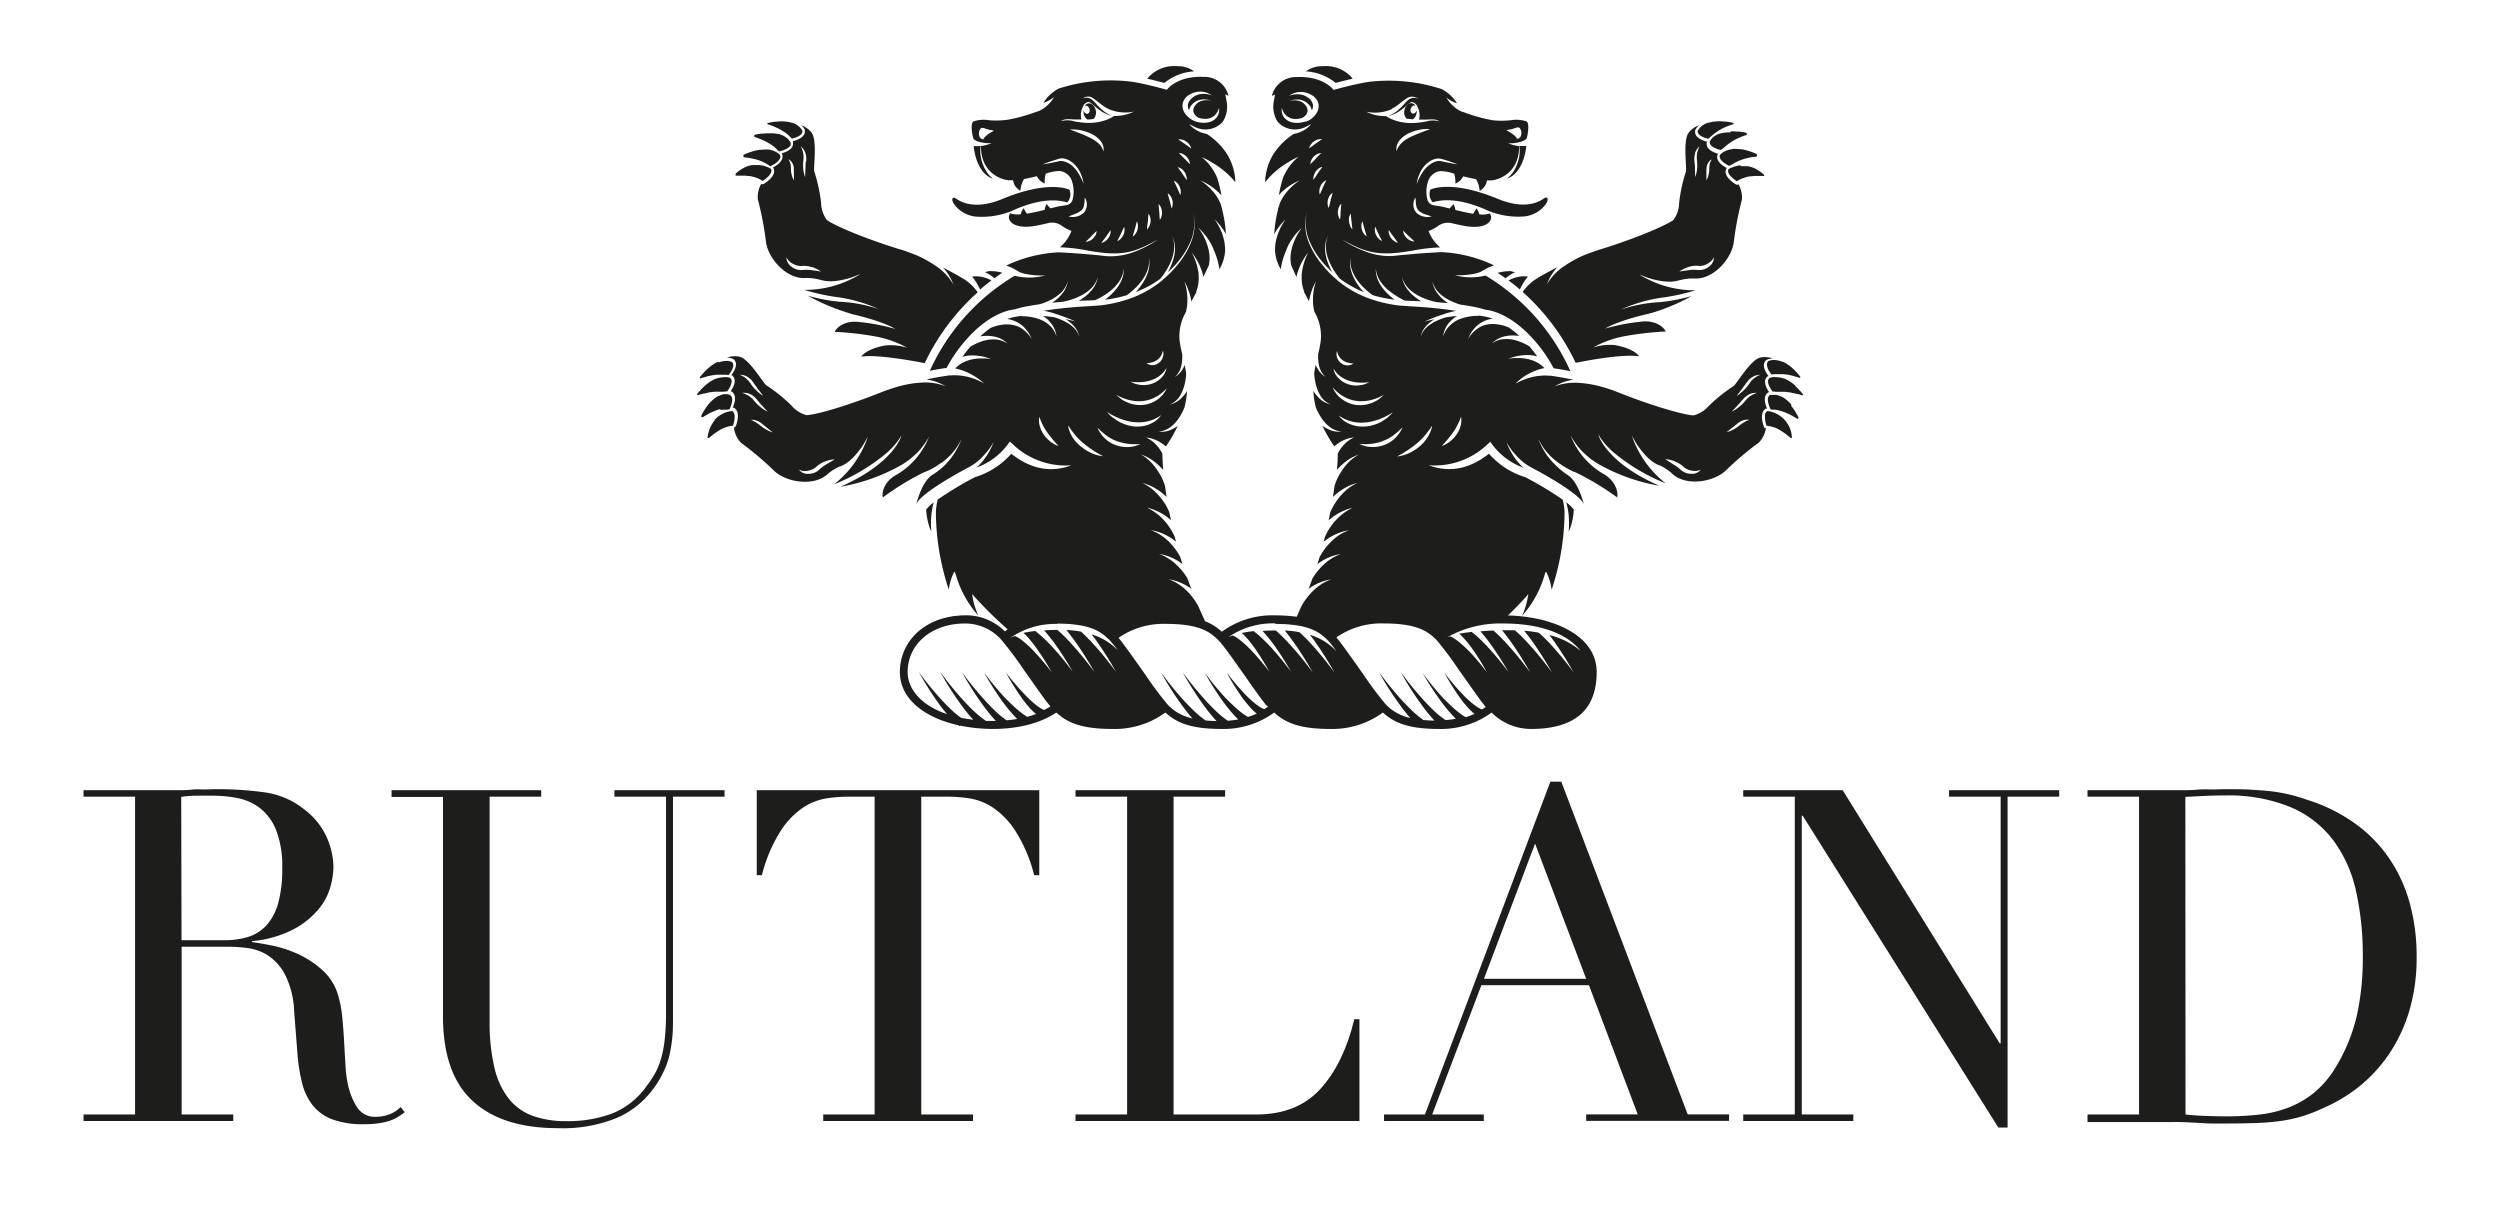 <?xml version="1.0" encoding="UTF-8"?> <svg xmlns="http://www.w3.org/2000/svg" viewBox="0 0 457.34 221.34"><title>Rutland Logo</title><path d="M15.28,203.88h9.43V145.74H15.28v-1.19H31.43c.68,0,1.36,0,2,0s1.36-.07,2-.13,1.36,0,2,0,1.36-.05,2-.05a62.2,62.2,0,0,1,8.84.56A14.72,14.72,0,0,1,55.57,148a13.1,13.1,0,0,1,4.21,5.19A13.94,13.94,0,0,1,61,158.66a15.08,15.08,0,0,1-.47,3.27,11,11,0,0,1-2,4.08A15.31,15.31,0,0,1,54,169.84a20.42,20.42,0,0,1-7.9,2.33v.17c.91.12,2.14.33,3.7.64a22.27,22.27,0,0,1,4.76,1.57A17.77,17.77,0,0,1,59,177.49a9.93,9.93,0,0,1,2.89,4.71,20.53,20.53,0,0,1,.72,3.87c.14,1.45.26,2.93.34,4.46s.17,3,.26,4.42a21.71,21.71,0,0,0,.46,3.57,13,13,0,0,0,1.62,4,3.88,3.88,0,0,0,3.57,1.78,6.83,6.83,0,0,0,2.29-.42,5.62,5.62,0,0,0,2.13-1.36l.76.93c-.28.23-.61.47-1,.73a7.65,7.65,0,0,1-1.41.72,10.69,10.69,0,0,1-2.08.55,18.36,18.36,0,0,1-3,.21,16.09,16.09,0,0,1-5.65-.85,8.38,8.38,0,0,1-3.61-2.5,10.68,10.68,0,0,1-2-4.08,33,33,0,0,1-.89-5.66l-.6-7.73a16,16,0,0,0-1.7-6.63,9.38,9.38,0,0,0-3.18-3.49,9.24,9.24,0,0,0-3.79-1.31,30,30,0,0,0-3.4-.22h-8.5v30.69h9.44v1.19H15.28ZM33.21,172H41a14.74,14.74,0,0,0,4.34-.59,7.66,7.66,0,0,0,3.36-2.08,10.07,10.07,0,0,0,2.16-4,22.87,22.87,0,0,0,.77-6.46,18.21,18.21,0,0,0-1.15-7.1,9.59,9.59,0,0,0-3-4,9.84,9.84,0,0,0-4.08-1.78,23.49,23.49,0,0,0-4.47-.43c-1,0-2.05,0-3.1,0a20.82,20.82,0,0,0-2.68.22Z" style="fill: #1d1d1b"></path><path d="M71.63,144.55H99v1.19H89.57v41a36,36,0,0,0,.89,8.63,14.53,14.53,0,0,0,2.68,5.7,9.92,9.92,0,0,0,4.42,3.1,18.06,18.06,0,0,0,6,.93,23.3,23.3,0,0,0,8.42-1.4,14.07,14.07,0,0,0,6.29-5,22,22,0,0,0,1.49-2.21,13.27,13.27,0,0,0,1.1-2.59,20.56,20.56,0,0,0,.72-3.57,43.42,43.42,0,0,0,.26-5.15V145.74h-9.44v-1.19h20.15v1.19h-9.44V187a25.85,25.85,0,0,1-.76,6.51,17.52,17.52,0,0,1-3.15,6.07,16.12,16.12,0,0,1-6.37,4.93,26.15,26.15,0,0,1-10.8,1.87q-10.2,0-15.59-5t-5.4-15.39v-40.2H71.63Z" style="fill: #1d1d1b"></path><path d="M150.6,203.88H160V145.74H155.1a27.52,27.52,0,0,0-3.82.3,10.94,10.94,0,0,0-4.3,1.65,14.79,14.79,0,0,0-4.16,4.3,27.79,27.79,0,0,0-3.44,8.11h-.94V144.55h51.68V160.1h-.93a27.78,27.78,0,0,0-3.45-8.11,14.79,14.79,0,0,0-4.16-4.3,11,11,0,0,0-4.29-1.65,27.77,27.77,0,0,0-3.83-.3h-4.93v58.14H178v1.19H150.6Z" style="fill: #1d1d1b"></path><path d="M196.75,203.88h9.44V145.74h-9.44v-1.19h27.37v1.19h-9.43v58.14h15.13q7.47,0,11.73-4.68t6.2-12.75h.94v18.62H196.75Z" style="fill: #1d1d1b"></path><path d="M253.19,203.88h7.48L283.62,143h2l23.12,60.86h7.57v1.19H290.17v-1.19h9.43l-8.92-23.63H271L262,203.88h9.44v1.19H253.19Zm27.63-49.56-9.35,24.74h18.7Z" style="fill: #1d1d1b"></path><polygon points="318.9 203.88 328.33 203.88 328.33 145.74 318.9 145.74 318.9 144.55 337.09 144.55 365.82 190.87 365.99 190.87 365.99 145.74 356.55 145.74 356.55 144.55 376.7 144.55 376.7 145.74 367.26 145.74 367.26 206.26 365.56 206.26 329.78 149.22 329.61 149.22 329.61 203.88 339.04 203.88 339.04 205.07 318.9 205.07 318.9 203.88" style="fill: #1d1d1b"></polygon><path d="M381.88,203.88h9.43V145.74h-9.43v-1.19h15.81c.79,0,1.59,0,2.38,0s1.59-.07,2.38-.13,1.59,0,2.38,0,1.59-.05,2.38-.05c1.7,0,3.21,0,4.55.09s2.58.15,3.74.3a29.54,29.54,0,0,1,3.31.59c1.05.25,2.17.58,3.36,1a30.62,30.62,0,0,1,9,4.55,25.57,25.57,0,0,1,6.2,6.58,27.6,27.6,0,0,1,3.57,8.16,36.56,36.56,0,0,1,1.15,9.27,34.36,34.36,0,0,1-1.36,10.07,28.61,28.61,0,0,1-3.74,7.91,27.22,27.22,0,0,1-5.57,6,29.21,29.21,0,0,1-6.84,4,25.59,25.59,0,0,1-3.87,1.45,27.23,27.23,0,0,1-3.74.76c-1.27.17-2.68.29-4.21.34s-3.28.09-5.27.09c-.85,0-1.75,0-2.72,0s-1.92-.08-2.89-.13-1.91-.1-2.84-.13-1.83,0-2.68,0H381.88Zm17.93,0c1,.11,2.09.2,3.36.25s2.68.09,4.21.09a54.89,54.89,0,0,0,5.74-.3,22,22,0,0,0,5.44-1.27,17.52,17.52,0,0,0,4.84-2.81,18.16,18.16,0,0,0,4-4.8,32,32,0,0,0,3.78-9.39,48.63,48.63,0,0,0,1.06-10.5A54,54,0,0,0,431,163a24.39,24.39,0,0,0-4.21-9.35,19.13,19.13,0,0,0-7.78-6,29.76,29.76,0,0,0-12-2.13q-2.13,0-3.87.09l-3.36.17Z" style="fill: #1d1d1b"></path><path d="M181.74,49.63l-.75-.05c-.27.06-.54.13-.8.21a7.28,7.28,0,0,1,1.19.67c.19.14.36.29.53.44.54-.38,1-.71,1.46-1a8.4,8.4,0,0,0-1.63-.29" style="fill: #1d1d1b"></path><path d="M181,51.11a6.39,6.39,0,0,0-1.72-.51,4.24,4.24,0,0,0-.87-.05,3.68,3.68,0,0,0-.58.05l.41.52a11.36,11.36,0,0,1,.93,1.57c0,.09.08.19.13.28.72-.63,1.42-1.18,2.06-1.66-.12-.07-.23-.14-.36-.2" style="fill: #1d1d1b"></path><path d="M147.22,23.71a.27.27,0,0,1,0,.12c.22,1.27-1.47,1.82-2.16,2,0,.05,0,.08,0,.09a.56.56,0,0,1,0,.12c.2,1.21-1.24,1.8-2.06,2h0l.06.11c.48,1.19-.94,2.12-1.67,2.5a.61.61,0,0,1,.12.16c.59,1.32-1.38,2.59-1.78,2.83a.52.52,0,0,1-.25.07.45.45,0,0,1-.22-.08,4.89,4.89,0,0,0-.63,2.82,57.34,57.34,0,0,1,1.47,7.61c.28,3.08,3.72,7,7.15,6.8h0a8.44,8.44,0,0,1,2.76.33h0l.09,0a5.51,5.51,0,0,0,1.63.26,8.78,8.78,0,0,0,1.89-.16,13.8,13.8,0,0,0,1.9-.45c.63-.19,1.24-.46,1.85-.71l-.47.31a19.24,19.24,0,0,1-9.78,2.59s1.4.45,3.44.88c.73.15,1.53.3,2.39.42h0a27.08,27.08,0,0,1,7.83,2.23,25.77,25.77,0,0,0-7-1.35l-.05,0c-.7-.06-1.44-.15-2.23-.28a36.09,36.09,0,0,1-3.7-.82A37.69,37.69,0,0,0,153,56.5c.91.34,1.91.67,3,1h0s5.1,1.1,7.8,2.68a35.68,35.68,0,0,0-6.43-1.25c-2.45-.38-4.13.7-4.7,1.77a58.66,58.66,0,0,1,7.44.84h0a19,19,0,0,1,5.87,2.09,10,10,0,0,0-3.89-.45h0s-3.34.45-4.55,2.07c2.44-.41,8,.5,10.67,1l.39.08h0a5.62,5.62,0,0,0,.57.09,40.74,40.74,0,0,1,9.69-12.95c-.08-.12-.16-.23-.25-.34a10.16,10.16,0,0,0-1.14-1.22,8.28,8.28,0,0,0-.89-.7h0l-.34-.21s-1.54-.93-3.73-2.06a9.27,9.27,0,0,1,1.9,3.13,10,10,0,0,0-3.16-3.38,20,20,0,0,0-2-1.22,19.05,19.05,0,0,0-1.95-.92c-1-.39-1.92-.74-2.88-1-5.5-1.7-11.28-4-13.16-5.3a5.47,5.47,0,0,1-1.05-3.12,29.41,29.41,0,0,0-1.25-5.76c-.19-.65.6-5.65-.5-7.12a4.32,4.32,0,0,0-1.9-1.35,3,3,0,0,1,.71.89M145,29.91a2.2,2.2,0,0,1,.22,1.06c0,.65.05,1.3,0,2a3.4,3.4,0,0,1-.39-1,4.41,4.41,0,0,1-.14-1,3.58,3.58,0,0,0-.08-.93,3.39,3.39,0,0,0-.36-.9,1.59,1.59,0,0,1,.72.77m3.54,18.93a6.12,6.12,0,0,1,1.68.83l-1.81-.26a6.67,6.67,0,0,0-1.73,0,2.85,2.85,0,0,1-1.91-.66,2.05,2.05,0,0,1-.87-1.69,2.61,2.61,0,0,0,1.2,1.21,3,3,0,0,0,1.54.39,4.74,4.74,0,0,1,1.9.21m-1.1-19.35c-.08.94-.08,1.9-.12,2.89a6.43,6.43,0,0,1-.34-1.44,7.44,7.44,0,0,1,0-1.49,5,5,0,0,0,0-1.39,4.27,4.27,0,0,0-.48-1.33,2.7,2.7,0,0,1,.86,1.23,3.46,3.46,0,0,1,.14,1.53" style="fill: #1d1d1b"></path><path d="M144.79,25.38c.25-.05,2.14-.48,2-1.47a3.21,3.21,0,0,0-1.91-1.46h0l-.08,0a6.18,6.18,0,0,0-.74-.18l-.17,0a6.64,6.64,0,0,0-.93-.07h0a9.54,9.54,0,0,0-1,.07l-.28,0c-.38.06-.78.12-1.21.23a.13.13,0,0,0-.1.11v0a.13.13,0,0,0,.09.13,11.63,11.63,0,0,1,3.38,1.66,5,5,0,0,1,.59.53,4.76,4.76,0,0,1,.45.45" style="fill: #1d1d1b"></path><path d="M142.68,27.66a5.38,5.38,0,0,0,1.19-.42,3.57,3.57,0,0,0,.38-.25l.17-.14a1.41,1.41,0,0,0,.22-.34.87.87,0,0,0,0-.4,1.63,1.63,0,0,0-.17-.27h0l-.08-.1,0-.06-.16-.17s0,0,0,0l-.17-.16a3.85,3.85,0,0,0-.92-.59h0l-.1-.05-.43-.16-.12,0-.37-.1-.2,0-.37-.06-.22,0a3,3,0,0,0-.43,0h-.47a7.63,7.63,0,0,0-.8.05l-.3,0c-.37.05-.76.11-1.18.2a.23.23,0,0,0-.15.34.23.23,0,0,0,.12.1l.49.17.56.22a11.14,11.14,0,0,1,1.22.58c.21.12.42.24.62.37a6.93,6.93,0,0,1,1.11.9l.13.15a3.94,3.94,0,0,1,.5.33" style="fill: #1d1d1b"></path><path d="M141,30.38l.11-.06a2.25,2.25,0,0,0,.3-.16c.12-.06.24-.14.37-.22.57-.39,1.16-1,.92-1.56l-.17-.18h0l-.19-.16,0,0-.23-.15-.09-.06a4.26,4.26,0,0,0-1.38-.47l-.18,0a3.91,3.91,0,0,0-.61,0h0a5.76,5.76,0,0,0-.7.05l-.23,0-.56.1-.3.07c-.2.05-.4.12-.62.19l-.29.09c-.32.11-.64.24-1,.4h0a.26.26,0,0,0-.14.13.29.29,0,0,0,.05.32.27.27,0,0,0,.16.08l.52.06c.37.06.78.13,1.21.23a7.49,7.49,0,0,1,2.77,1.21l.36.17" style="fill: #1d1d1b"></path><path d="M134.58,32v0a.17.17,0,0,0,0,.07l0,0,0,.06h.05a.19.19,0,0,0,.08,0h0l.56,0h.49l.56,0h0l.61.07.19,0,.43.08.23.06.4.11.22.08.39.16.18.09a3.06,3.06,0,0,1,.52.33l.08-.06.23-.15.3-.23a4.38,4.38,0,0,0,.34-.29c.06-.05.11-.11.17-.17a2.17,2.17,0,0,0,.39-.54.89.89,0,0,0,.07-.76l-.23-.14h0l-.14-.08-.1-.05-.2-.09-.08,0h0a5,5,0,0,0-.9-.29h-.07c-.11,0-.23-.05-.35-.06l-.19,0-.35,0h-.42l-.35,0-.15,0-.53.12h0a4.84,4.84,0,0,0-.49.18l-.18.07-.38.2-.2.11-.4.26-.18.12c-.19.15-.38.3-.58.48a.34.34,0,0,0-.06.12" style="fill: #1d1d1b"></path><path d="M170.11,96.65l.27.62a16.46,16.46,0,0,1,0-3.06,12.23,12.23,0,0,1,.44-2.31,6.31,6.31,0,0,0-1.24,1.15c-.05,0-.09.11-.15.16a12.08,12.08,0,0,0,.68,3.44" style="fill: #1d1d1b"></path><path d="M193.73,45.49v0" style="fill: #1d1d1b"></path><path d="M131.46,66.2l-.13,0c-.17.07-.35.16-.54.26l-.12.07-.46.29L130,67l-.41.34-.23.2-.45.44-.21.23c-.22.24-.45.5-.68.8h0a.14.14,0,0,0,0,.14v0a.13.13,0,0,0,.1.06.16.16,0,0,0,.07,0l.37-.14.14,0,.34-.12.17-.05.43-.13.14,0,.6-.14.15,0,.49-.08.22,0,.47,0H132l.37,0h.23l.13,0a3.91,3.91,0,0,1,.55.07c.15-.19,1.38-1.72.62-2.39a2.5,2.5,0,0,0-1.06-.2,3.87,3.87,0,0,0-1.36.27h0" style="fill: #1d1d1b"></path><path d="M130.81,76.82h0a5.4,5.4,0,0,0-1.13,2.08,7,7,0,0,0-.23,1,.2.2,0,0,0,0,.16l0,0a.23.23,0,0,0,.12.06h0a.17.17,0,0,0,.13,0c.26-.23.64-.54,1.08-.86l.57-.38a5.72,5.72,0,0,1,2.73-1s.81-2.2-.15-2.69a5,5,0,0,0-3.21,1.62" style="fill: #1d1d1b"></path><path d="M133,69H133a3,3,0,0,0-.45,0,4.25,4.25,0,0,0-.94.11h-.07a3.45,3.45,0,0,0-.42.14l-.11,0a5.53,5.53,0,0,0-.56.26,1,1,0,0,0-.17.1,5.06,5.06,0,0,0-.44.26l-.23.16-.42.33-.25.21-.46.44-.22.23a9.78,9.78,0,0,0-.71.81.19.19,0,0,0,0,.14.06.06,0,0,0,0,0,.19.19,0,0,0,0,.08l0,0a.18.18,0,0,0,.07,0l0,0a.26.26,0,0,0,.12,0l.43-.15.14,0,.38-.12.17,0,.54-.14h0l.61-.13.18,0,.47-.07.21,0a5.12,5.12,0,0,1,.56,0h.11l.44,0,.24,0a1.13,1.13,0,0,1,.18,0,3.89,3.89,0,0,1,.62-.06,4.07,4.07,0,0,0,.83-1.72v-.21a.81.81,0,0,0-.26-.53A2.25,2.25,0,0,0,133,69" style="fill: #1d1d1b"></path><path d="M133.29,72.11h-.53l-.22,0h-.09a3.72,3.72,0,0,0-.95.33h0l0,0-.1,0-.37.22-.09.06-.31.23-.13.11-.3.27-.11.11a4.63,4.63,0,0,0-.42.45l-.06.07c-.12.14-.24.3-.36.46l-.12.19c-.1.15-.21.3-.31.47l-.12.2c-.14.23-.28.48-.41.75a.26.26,0,0,0,0,.17s0,0,0,0a.41.41,0,0,0,.05.09l0,0a.19.19,0,0,0,.1,0h0a.22.22,0,0,0,.17,0h0l.43-.27.13-.07.37-.21.21-.11.35-.18.24-.1.36-.16.27-.1.36-.14.29-.08L132,75l.29-.06.37,0,.29,0h.19l.31-.07.12-.27c.27-.63.71-1.94-.05-2.36l-.25,0" style="fill: #1d1d1b"></path><path d="M213,15.17a9.55,9.55,0,0,1,5.45-2.12,5,5,0,0,0-3.07-.94,6.37,6.37,0,0,0-5.26,2,3.15,3.15,0,0,0-.22.29c1.3.29,2.5.61,3.1.77" style="fill: #1d1d1b"></path><path d="M195.67,34.72c-.45-.21-4.14-1.7-12.31,1.68-4.82,2-7.43.64-8.35,0s-1,.2-.48.94a5.62,5.62,0,0,0,3.83,2.27,14.42,14.42,0,0,0,6.67-1c5.05-2.32,8.31-2.16,10.21-1.58a2.21,2.21,0,0,0,.43-2.26" style="fill: #1d1d1b"></path><path d="M181.66,32.7a5.73,5.73,0,0,1-1.8-2.52,6.47,6.47,0,0,1-.46-3.48h-.12a4.13,4.13,0,0,1-1.16,0c.18,2,1.08,5.19,3.54,6" style="fill: #1d1d1b"></path><path d="M198.91,21.86H199q.56,0,1.08-.12a1.69,1.69,0,0,0,.39-1.45c-.13-.85-.74-1.47-1.37-1.37a1,1,0,0,0-.65.44l.07,0c.29-.1.64.14.77.54s0,.81-.29.9-.64-.14-.77-.54a.57.57,0,0,1,0-.18,2,2,0,0,0,0,.6,1.76,1.76,0,0,0,.72,1.22" style="fill: #1d1d1b"></path><path d="M279.51,50.6a3.68,3.68,0,0,0-.58-.05,4.24,4.24,0,0,0-.87.05,6.39,6.39,0,0,0-1.72.51c-.13.06-.24.13-.36.2.64.48,1.34,1,2.06,1.66,0-.09.08-.19.13-.28a11.36,11.36,0,0,1,.93-1.57l.41-.52" style="fill: #1d1d1b"></path><path d="M276.35,49.58l-.75.05a8.65,8.65,0,0,0-1.64.29c.44.27.93.6,1.47,1,.17-.15.34-.3.53-.44a7.28,7.28,0,0,1,1.19-.67c-.26-.07-.53-.15-.8-.21" style="fill: #1d1d1b"></path><path d="M312.49,22.45a3.2,3.2,0,0,0-1.91,1.47c-.17,1,1.71,1.41,2,1.46a4.76,4.76,0,0,1,.45-.45,9.85,9.85,0,0,1,4-2.18.14.14,0,0,0,0-.27c-.43-.11-.83-.17-1.21-.23l-.28,0a9.54,9.54,0,0,0-1-.07h0a6.53,6.53,0,0,0-.93.07l-.17,0a6.18,6.18,0,0,0-.74.18l-.08,0h0" style="fill: #1d1d1b"></path><path d="M316.51,24.22c-.15,0-.3,0-.43,0l-.22,0-.38.06-.19,0-.37.1-.12,0a4.29,4.29,0,0,0-.43.16l-.09,0,0,0h0a4.19,4.19,0,0,0-.92.59l-.17.16s0,0,0,0l-.16.17,0,.06-.08.1h0a1.63,1.63,0,0,0-.17.27c-.16.95,1.43,1.42,2,1.55a5.06,5.06,0,0,1,.51-.33l.13-.15a10.43,10.43,0,0,1,4-2.24.22.22,0,0,0,.15-.23.29.29,0,0,0-.05-.13.22.22,0,0,0-.14-.08h0a11.49,11.49,0,0,0-1.17-.2c-.1,0-.2,0-.3,0a7.63,7.63,0,0,0-.8-.05h-.47" style="fill: #1d1d1b"></path><path d="M316.9,27.3l-.17,0a4.17,4.17,0,0,0-1.38.47l-.09.06A1.88,1.88,0,0,0,315,28l0,0-.19.16h0l-.17.18c-.38.95,1.31,1.81,1.7,2l.36-.17a9.64,9.64,0,0,1,4.5-1.5.27.27,0,0,0,.16-.08.29.29,0,0,0,.05-.32.26.26,0,0,0-.14-.13h0c-.35-.16-.67-.29-1-.4l-.29-.1-.62-.18-.3-.07-.56-.1-.23,0a5.76,5.76,0,0,0-.7-.05h0a4.12,4.12,0,0,0-.62,0" style="fill: #1d1d1b"></path><path d="M318.45,30.26l-.19,0a3.17,3.17,0,0,0-.35.06h-.07a5,5,0,0,0-.9.29h0l-.08,0-.2.09-.1.05-.15.08h0l-.23.14a1,1,0,0,0,.18.95l.13.18a3.78,3.78,0,0,0,.49.49,6.23,6.23,0,0,0,.78.58,3.06,3.06,0,0,1,.52-.33l.18-.09.39-.16.22-.08.4-.11.22-.06.44-.08.19,0,.61-.07h0l.55,0H322l.55,0h0a.19.19,0,0,0,.08,0h.05l.05-.06,0,0s0,0,0-.07v0a.34.34,0,0,0-.06-.12c-.2-.18-.39-.33-.58-.48l-.18-.12-.4-.26-.2-.11c-.13-.08-.26-.14-.38-.2l-.18-.07a4.84,4.84,0,0,0-.49-.18h-.05a4.87,4.87,0,0,0-.52-.12l-.15,0-.35,0h-.42l-.35,0" style="fill: #1d1d1b"></path><path d="M305.75,55c-.79.13-1.53.22-2.23.28h0a26,26,0,0,0-7,1.36,27.08,27.08,0,0,1,7.83-2.23h0c.86-.12,1.66-.27,2.39-.42,2-.43,3.44-.88,3.44-.88a19.24,19.24,0,0,1-9.78-2.59l-.48-.31c.62.25,1.23.52,1.85.71a16,16,0,0,0,1.91.45,9.46,9.46,0,0,0,1.89.16,5.51,5.51,0,0,0,1.63-.26l.08,0h0a8.69,8.69,0,0,1,2.76-.32h0c3.43.18,6.86-3.72,7.15-6.8a57.91,57.91,0,0,1,1.47-7.62,4.88,4.88,0,0,0-.63-2.81.45.45,0,0,1-.22.08.59.59,0,0,1-.26-.07c-.4-.24-2.36-1.51-1.77-2.83a.45.45,0,0,1,.12-.16c-.73-.38-2.15-1.31-1.67-2.5a.6.6,0,0,1,.06-.11h0c-.82-.24-2.26-.83-2.06-2l0-.12a.31.31,0,0,0,.05-.09c-.69-.17-2.38-.72-2.17-2a.56.56,0,0,1,0-.12,2.91,2.91,0,0,1,.71-.89,4.32,4.32,0,0,0-1.9,1.35c-1.1,1.47-.31,6.47-.5,7.12a28.68,28.68,0,0,0-1.25,5.76,5.47,5.47,0,0,1-1.05,3.12c-1.88,1.27-7.66,3.6-13.16,5.3-1,.3-1.93.65-2.88,1a19.05,19.05,0,0,0-1.95.92,18.85,18.85,0,0,0-2,1.22A10.1,10.1,0,0,0,283,52a9.32,9.32,0,0,1,1.9-3.12c-2.19,1.13-3.7,2-3.73,2.06l-.34.21h0a8.28,8.28,0,0,0-.89.7,9.41,9.41,0,0,0-1.14,1.22c-.09.11-.17.22-.25.34a40.74,40.74,0,0,1,9.69,12.95,5.62,5.62,0,0,0,.57-.09h0l.39-.08c2.68-.52,8.23-1.43,10.67-1-1.21-1.62-4.55-2.07-4.55-2.07h0a10,10,0,0,0-3.88.45,18.93,18.93,0,0,1,5.86-2.09h0a58.66,58.66,0,0,1,7.44-.84c-.57-1.07-2.25-2.15-4.7-1.77h0a35.68,35.68,0,0,0-6.43,1.25c2.7-1.58,7.8-2.68,7.8-2.68h0a27.08,27.08,0,0,0,3-.95,36.48,36.48,0,0,0,5.05-2.32c-1.33.36-2.55.63-3.69.82m6.42-24a2.09,2.09,0,0,1,.22-1.06,1.59,1.59,0,0,1,.72-.77,3.39,3.39,0,0,0-.36.9,3.58,3.58,0,0,0-.08.93,4.41,4.41,0,0,1-.14,1,3.4,3.4,0,0,1-.39,1c0-.7,0-1.35,0-2m-2.08-3a2.7,2.7,0,0,1,.86-1.23,4.56,4.56,0,0,0-.49,1.33,5.31,5.31,0,0,0,0,1.38,7.52,7.52,0,0,1,0,1.5,6.43,6.43,0,0,1-.34,1.44c-.05-1,0-2-.13-2.9a3.59,3.59,0,0,1,.15-1.52m.66,20.67a2.91,2.91,0,0,0,1.54-.4,2.58,2.58,0,0,0,1.2-1.2,2.05,2.05,0,0,1-.87,1.69,2.85,2.85,0,0,1-1.91.66,6.67,6.67,0,0,0-1.73,0l-1.81.26a6.12,6.12,0,0,1,1.68-.83,4.74,4.74,0,0,1,1.9-.21" style="fill: #1d1d1b"></path><path d="M263.6,45.51v0Z" style="fill: #1d1d1b"></path><path d="M287.23,96.65a11.73,11.73,0,0,0,.67-3.44s-.09-.11-.15-.16a5.9,5.9,0,0,0-1.23-1.15,12.23,12.23,0,0,1,.44,2.31,16.46,16.46,0,0,1,0,3.06l.27-.62" style="fill: #1d1d1b"></path><path d="M323.31,67.21c.05.14.11.27.17.4a5.24,5.24,0,0,0,.6.91,3.91,3.91,0,0,1,.55-.07l.13,0H325l.37,0h.28l.47,0,.22,0,.48.08.16,0a5.27,5.27,0,0,1,.6.14l.13,0,.44.13.17.05.35.12.12,0,.38.14a.16.16,0,0,0,.07,0,.17.17,0,0,0,.1-.06v0a.14.14,0,0,0,0-.14h0c-.23-.3-.46-.56-.68-.81l-.21-.22c-.15-.16-.3-.3-.45-.44l-.23-.2-.41-.34-.21-.15-.46-.29-.12-.07a5.4,5.4,0,0,0-.55-.26l-.12,0h0a3.87,3.87,0,0,0-1.36-.27,2.5,2.5,0,0,0-1.06.2,1,1,0,0,0-.15,1.08" style="fill: #1d1d1b"></path><path d="M328.45,70.56l-.25-.21q-.21-.18-.42-.33l-.23-.16c-.15-.1-.3-.18-.44-.26l-.17-.1a5.53,5.53,0,0,0-.56-.26l-.11,0-.42-.14h-.07a4.25,4.25,0,0,0-.94-.11,3.23,3.23,0,0,0-.46,0h-.07a2.25,2.25,0,0,0-.61.17.81.81,0,0,0-.26.53,1.47,1.47,0,0,0,0,.21,2.35,2.35,0,0,0,.18.65l.21.41a6.77,6.77,0,0,0,.44.66,3,3,0,0,1,.62.06,1.13,1.13,0,0,1,.18,0l.24,0,.44,0h.11a5.25,5.25,0,0,1,.56,0l.21,0,.47.07.18,0,.61.13h.05l.53.14.17,0,.38.12.14,0,.43.15a.26.26,0,0,0,.12,0l.05,0a.18.18,0,0,0,.07,0l0,0a.19.19,0,0,0,0-.08.06.06,0,0,0,0,0,.19.19,0,0,0-.05-.14h0a9.78,9.78,0,0,0-.71-.81l-.22-.23-.46-.44" style="fill: #1d1d1b"></path><path d="M327.17,73.46a3.65,3.65,0,0,0-.3-.27l-.13-.11-.31-.23-.09-.06c-.13-.08-.25-.16-.37-.22l-.1,0h0a3.72,3.72,0,0,0-.95-.33h-.09l-.22,0h-.53a1.08,1.08,0,0,0-.25,0c-.91.5-.11,2.27.07,2.63l.31.07h.19l.29,0,.36.06.3.06.36.1.29.08.36.13.27.11.35.15.25.11.35.18.21.11.35.2.15.08.43.27a.27.27,0,0,0,.17,0h0a.31.31,0,0,0,.1,0l0,0a.31.31,0,0,0,0-.1s0,0,0,0a.25.25,0,0,0,0-.17c-.13-.27-.27-.52-.41-.75l-.12-.2a5.46,5.46,0,0,0-.31-.47l-.12-.19c-.12-.16-.24-.32-.36-.46L327.7,74c-.14-.17-.28-.32-.42-.46l-.11-.1" style="fill: #1d1d1b"></path><path d="M323.32,75.2a.86.86,0,0,0-.43.62,4.67,4.67,0,0,0,.28,2.07,5.45,5.45,0,0,1,2.53.85,12.49,12.49,0,0,1,1.85,1.37.21.21,0,0,0,.13,0h0a.17.17,0,0,0,.12-.05l0,0a.2.2,0,0,0,0-.16,5.11,5.11,0,0,0-4.57-4.72" style="fill: #1d1d1b"></path><path d="M244.34,15.17c.6-.16,1.8-.48,3.1-.77a3.15,3.15,0,0,0-.22-.29,6.37,6.37,0,0,0-5.26-2,5,5,0,0,0-3.07.94,9.55,9.55,0,0,1,5.45,2.12" style="fill: #1d1d1b"></path><path d="M262.1,37c1.9-.58,5.16-.74,10.21,1.58a14.42,14.42,0,0,0,6.67,1,5.62,5.62,0,0,0,3.83-2.27c.5-.74.44-1.59-.48-.94s-3.53,2-8.35,0c-8.17-3.38-11.86-1.89-12.31-1.68A2.19,2.19,0,0,0,262.1,37" style="fill: #1d1d1b"></path><path d="M279.22,26.68a4.13,4.13,0,0,1-1.16,0h-.12a6.47,6.47,0,0,1-.46,3.48,5.73,5.73,0,0,1-1.8,2.52c2.46-.83,3.36-4.06,3.54-6" style="fill: #1d1d1b"></path><path d="M258.35,21.86h.07a1.73,1.73,0,0,0,.73-1.22,2,2,0,0,0,0-.6.57.57,0,0,1,0,.18c-.13.4-.48.64-.77.54a.68.68,0,0,1-.29-.9c.13-.4.47-.64.77-.54l.07,0a1,1,0,0,0-.65-.44c-.63-.1-1.24.52-1.38,1.37a1.69,1.69,0,0,0,.4,1.45q.53.07,1.08.12" style="fill: #1d1d1b"></path><path d="M280.13,113a29,29,0,0,0-4.28-.41c1.3-1.25,2.55-2.54,3.73-3.89a14.06,14.06,0,0,1-1.13,3.94,19.18,19.18,0,0,0,4.2-7.78,2.83,2.83,0,0,1,.2-.28,10.11,10.11,0,0,1,1,3.31,46,46,0,0,0,2.36-13.64c0-.26,0-.5,0-.72a12.48,12.48,0,0,0-.33-2.12,62.93,62.93,0,0,0-6.92-4.15l-.05,0A14.42,14.42,0,0,1,272.39,83c-1.48,1.13-5.54,4.19-11,2.11A14,14,0,0,0,272,81.39l.61-.58.51.68a12.3,12.3,0,0,0,5.59,4.08l-.3-.27a11.62,11.62,0,0,1-1.66-2.06,13,13,0,0,1-1.16-2.33s.18.32.5.8a9.48,9.48,0,0,0,1,1.3l.2.2a9.6,9.6,0,0,0,2.66,2.2h0l.31.17c2.78,1.47,9,5,9.5,6.75,0,0-.89-3.87-2.76-5.29h0a14.18,14.18,0,0,1-2.24-1.77A13.24,13.24,0,0,1,282.8,83a15.56,15.56,0,0,1-1.37-2.62l.12.18h0a11.21,11.21,0,0,0,3.62,4.15l0,0c.07.06.15.1.23.16s.44.31.67.45.45.27.68.4l.51.26.35.19.42.18.08,0A49.29,49.29,0,0,1,295.84,91c.23-1.19-.4-3.09-2.54-4.33h0l-.3-.17a13.73,13.73,0,0,1-2.4-1.88,12.75,12.75,0,0,1-1.91-2.31,14,14,0,0,1-1.37-2.63,14.47,14.47,0,0,0,1.67,2.4c.23.28.49.53.74.78v0l.13.12.6.52.32.27.3.25.45.3c.16.12.33.22.49.33a3.87,3.87,0,0,0,.34.21,34.08,34.08,0,0,0,11.19,4c-9.94-4.34-11.18-9.4-11.18-9.4.08.15.18.28.27.42l.23.36c.21.29.43.57.66.85.06.07.11.15.18.22l.06.07.31.32c.28.3.56.59.86.86a35.65,35.65,0,0,0,9.78,5.87,18.85,18.85,0,0,1-6-8.17c-.05-.17-.11-.35-.17-.53.32.58.63,1.17,1,1.72a16.29,16.29,0,0,0,1.2,1.54,9.44,9.44,0,0,0,1.37,1.32,5.91,5.91,0,0,0,1.42.82l.09,0h0A9,9,0,0,1,306,86.74h0c2.56,2.29,7.68,1.42,9.84-.79a56,56,0,0,1,5.93-5,4.92,4.92,0,0,0,1.28-2.58.48.48,0,0,1-.37-.3c-.16-.44-.9-2.66.39-3.32a.67.67,0,0,1,.19,0c-.32-.76-.85-2.37.28-3l.11,0h0c-.49-.7-1.24-2.07-.32-2.88l.1-.07.09,0c-.43-.57-1.4-2.06-.43-2.91l.1-.07a2.81,2.81,0,0,1,1.13-.24,4.3,4.3,0,0,0-2.35-.16c-1.77.45-4.3,4.84-4.86,5.23a28.43,28.43,0,0,0-4.59,3.69A5.5,5.5,0,0,1,309.78,76c-2.26-.2-8.21-2-13.56-4.15-.93-.37-1.91-.71-2.89-1-.67-.2-1.39-.37-2.1-.51a19.63,19.63,0,0,0-2.29-.29,10.26,10.26,0,0,0-4.58.65,9.41,9.41,0,0,1,3.44-1.24c-2.41-.5-4.16-.73-4.2-.74l-.4,0h0a7.19,7.19,0,0,0-1.14,0,9.49,9.49,0,0,0-1.65.23,10.79,10.79,0,0,0-1.62.5,13.14,13.14,0,0,0-1.56.75A12.17,12.17,0,0,1,278.61,69a11.36,11.36,0,0,1,1.56-.88,10,10,0,0,1,1.71-.63q.31-.09.63-.15a2.65,2.65,0,0,0-.41-.41,5,5,0,0,0-.7-.51,6.65,6.65,0,0,0-1.67-.68,8.08,8.08,0,0,0-1.85-.24c-.32,0-.63,0-.95,0l-1,.11.92-.3c.32-.07.64-.17,1-.22a9.48,9.48,0,0,1,2-.13,7.94,7.94,0,0,1,1.35.23c-.43-.6-.91-1.22-1.43-1.84a11.35,11.35,0,0,0-1.48-.74,8.37,8.37,0,0,0-1.77-.52,6,6,0,0,0-1.84,0,4.46,4.46,0,0,0-1.75.72,4.9,4.9,0,0,1,1.65-1.09,6.66,6.66,0,0,1,2-.35,8.8,8.8,0,0,1,1.36.09,17.51,17.51,0,0,0-1.9-1.54,7.14,7.14,0,0,0-1.89-.55,5.81,5.81,0,0,0-2.12,0,4.52,4.52,0,0,0-1.95.9,6.37,6.37,0,0,0-1.5,1.68,6.77,6.77,0,0,1,1.24-2,5.27,5.27,0,0,1,2-1.34,6.28,6.28,0,0,1,1.22-.33,11.72,11.72,0,0,0-2.57-.55v.05a9.23,9.23,0,0,0-1.93.17,8.3,8.3,0,0,0-1.89.59A5.51,5.51,0,0,0,265,59.8a4.69,4.69,0,0,0-1,1.78,4.81,4.81,0,0,1,.68-2A6.16,6.16,0,0,1,266.25,58l.29-.17c-.69,0-1.37.13-2,.22a10.78,10.78,0,0,0-1.41.5,8.1,8.1,0,0,0-1.36.73,5.08,5.08,0,0,0-1.16,1,3.29,3.29,0,0,0-.7,1.38,3.35,3.35,0,0,1,.56-1.48,5.15,5.15,0,0,1,1.1-1.18,7.6,7.6,0,0,1,.81-.59c-1.1.23-1.81.42-1.83.43a31.76,31.76,0,0,1,3.7-1.4l.13-.06v0c.64-.2,1.34-.38,2.07-.53l-.23,0c-1.71-.27-3.44-.46-5.18-.61s-3.46-.2-5.25-.37a24.75,24.75,0,0,1-5.2-1.22,19.58,19.58,0,0,1-5.92-3.35l0,0-.05-.08A18.75,18.75,0,0,1,242,48.58,15.22,15.22,0,0,1,239.3,44a8.53,8.53,0,0,1-.21-5.19,8.42,8.42,0,0,0,.39,5.13,14.76,14.76,0,0,0,2.78,4.37,17.34,17.34,0,0,0,1.48,1.49l-.24-.42a12.48,12.48,0,0,1-.81-2,7.62,7.62,0,0,1-.29-2.17,5.19,5.19,0,0,1,.55-2.1,5.08,5.08,0,0,0-.41,2.1,7.54,7.54,0,0,0,.42,2.09,11.71,11.71,0,0,0,.91,1.93,13.42,13.42,0,0,0,1.22,1.73h0a19.14,19.14,0,0,0,4.41,2.48l-.3-.32a10.32,10.32,0,0,1-1.28-1.8,7.58,7.58,0,0,1-.82-2.05,5.12,5.12,0,0,1,0-2.17,5,5,0,0,0,.16,2.12,7.86,7.86,0,0,0,.95,1.9,10.66,10.66,0,0,0,1.38,1.61A13.14,13.14,0,0,0,251.13,54a23.46,23.46,0,0,0,4,.82c-.08-.06-.17-.11-.25-.18a11.09,11.09,0,0,1-1.61-1.53,7.51,7.51,0,0,1-1.19-1.87,5.12,5.12,0,0,1-.4-2.14,5.19,5.19,0,0,0,.61,2,7.26,7.26,0,0,0,1.32,1.65,11,11,0,0,0,1.68,1.28A13.37,13.37,0,0,0,257,55l3,.11a10.1,10.1,0,0,1-1.15-.78,7.59,7.59,0,0,1-1.54-1.61,5.1,5.1,0,0,1-.81-2,5.06,5.06,0,0,0,1,1.86,7.2,7.2,0,0,0,1.64,1.32,11,11,0,0,0,1.91.88,12.45,12.45,0,0,0,1.83.5l2,.17-.52-.37a7.59,7.59,0,0,1-1.54-1.61,5.25,5.25,0,0,1-.81-2,5.06,5.06,0,0,0,1,1.86,7.43,7.43,0,0,0,1.64,1.32,11,11,0,0,0,1.91.88c.22.08.45.14.67.21.61.08,1.23.17,1.84.29a20.12,20.12,0,0,1,2.67.63,9.07,9.07,0,0,1,2,.48c5.09,1.87,9,7.31,10.47,10.23.56.08,1.67.25,3.07.53A39,39,0,0,0,271.91,50.5l-.2-.08a11.32,11.32,0,0,1-5.56-.07,15.64,15.64,0,0,0,3.07-.18,7.29,7.29,0,0,0,1.43-.35l.2-.08,1-.57a7.06,7.06,0,0,1,1.47-.62,25.09,25.09,0,0,0-9.69-2.43q-2.3.12-4.59.3l-2.33.21c-.78.06-1.51.18-2.35.21a12.13,12.13,0,0,1-4.68-.88,20.6,20.6,0,0,1-4.18-2.14c4.32,2.35,6.49,3.18,13.07,2a31.14,31.14,0,0,1,4.88-.56,7.33,7.33,0,0,1-2.11-3l.41-.17.21-.1a7.29,7.29,0,0,0,1.18-.69,2.94,2.94,0,0,1,2.44-.47c.69.16,1.49.34,2.17.47,3.19.6,4.7-.24,5-1.26a1.21,1.21,0,0,0-.22-1,4.06,4.06,0,0,1-1.91.17,3,3,0,0,0-.53-1.1,7,7,0,0,1-.6,1c-1-.17-2.18-.43-3.25-.7a2.94,2.94,0,0,0-.35-1.08,6.66,6.66,0,0,1-.72.81l-1.18-.3c-.57-.14-1.43-.22-1.81-.31a1.38,1.38,0,0,1-1.05-1,5.81,5.81,0,0,1,.08-3.23,2.69,2.69,0,0,1,2.27-2,8,8,0,0,1,2.56.49,6,6,0,0,1,.21,1.63v.17l.21-.11a2.62,2.62,0,0,0,1.21-1.23c.72.19,1.5.37,2.34.52a4.25,4.25,0,0,1,.59,1.59,5.42,5.42,0,0,1,.09.58,3.51,3.51,0,0,0,.6-.49,2.33,2.33,0,0,0,.72-1.45q.39,0,.78,0c1.59-.11,5.16-1.53,5.1-6.26v0a8.32,8.32,0,0,1-2-.53A7.39,7.39,0,0,0,278,26a3.37,3.37,0,0,0,.89-.35,1.9,1.9,0,0,0,.34-.26l.05-.05c.31-1.09.48-2.78,0-3.13a6.08,6.08,0,0,0-2.93-.21,15.67,15.67,0,0,1-3.28,0,30,30,0,0,1-5.37-1.5l-.06,0a3.87,3.87,0,0,1-.82-.38,5.49,5.49,0,0,1-.9-.66,6.66,6.66,0,0,1-1.34-1.63,6.28,6.28,0,0,0,1.73,1l.23.06a7.35,7.35,0,0,0-2.77-2.58A31.07,31.07,0,0,0,250.22,15c-2.48.4-5.79,1.32-5.82,1.33l-.45.12-.31-.35c-.08-.09-2.07-2.21-6.4-2a4.52,4.52,0,0,0-4.57,3.46l.58-.28L233,18.7a5.09,5.09,0,0,0,.75,3.6,4.28,4.28,0,0,0,5.13.9l1-.49a5.39,5.39,0,0,1-3.22,1.79,12.7,12.7,0,0,0-3.71,3.7,10.53,10.53,0,0,0-1.52,5.13,15.47,15.47,0,0,1,4.46-3.78v0a4.71,4.71,0,0,1,.48-.29c.43-.24.84-.43,1.21-.6a9.74,9.74,0,0,0-2.85,3.82,22.33,22.33,0,0,0-.77,3.2c.17-.19.35-.39.54-.57A11.15,11.15,0,0,1,237.75,33,11,11,0,0,0,235,35.63a8.55,8.55,0,0,0-.9,1.61c0,.08,0,.15-.07.22h0s0,.12-.1.34-.11.4-.15.6-.09.35-.13.56h0a24,24,0,0,0-.55,3.88,11,11,0,0,1,2.09-2.71,10.7,10.7,0,0,0-1.65,3.44,7.18,7.18,0,0,0-.28,1.82,5.83,5.83,0,0,0,.15,1.62,7.61,7.61,0,0,0,.89,2.25,12.49,12.49,0,0,1,.89-3.21v0l.06-.17a3,3,0,0,0,.14-.36c.11-.24.21-.49.33-.72a11.3,11.3,0,0,1,2.43-3.12,11,11,0,0,0-1.73,3.41,7.58,7.58,0,0,0-.33,1.81,6.3,6.3,0,0,0,.12,1.63c.33.76.65,1.47.95,2.13a8.51,8.51,0,0,1,.28-1,11.21,11.21,0,0,1,1.88-3.47,11,11,0,0,0-1.15,3.64,8.11,8.11,0,0,0,0,1.84,7,7,0,0,0,.43,1.72h-.06l.92,1.73h0a11.23,11.23,0,0,1,1.28-3.66,10.69,10.69,0,0,0-.54,3.78,7.76,7.76,0,0,0,.27,1.82,8.83,8.83,0,0,1,1.15,5.22,19.47,19.47,0,0,1-.47,2.4,6.62,6.62,0,0,0,0,1.09,5.89,5.89,0,0,0,.33,1.71,4.14,4.14,0,0,0,1,1.47,4.34,4.34,0,0,1-1.33-1.3,6,6,0,0,1-.46-.91c-.1.48-.2,1-.27,1.51a9.33,9.33,0,0,0,.18,1.55,8,8,0,0,0,.49,1.67,5.72,5.72,0,0,0,.89,1.5,4.09,4.09,0,0,0,1.43,1,4.27,4.27,0,0,1-1.69-.78,6.19,6.19,0,0,1-1.29-1.41l-.17-.28a15,15,0,0,0,.45,3,9.65,9.65,0,0,0,.69,1.41,9.36,9.36,0,0,0,1,1.41,6.49,6.49,0,0,0,1.34,1.11,4.31,4.31,0,0,0,1.71.51,4.37,4.37,0,0,1-1.86-.17,6.68,6.68,0,0,1-1.69-.89,27.84,27.84,0,0,0,2.19,3.77l.2-.17a7.6,7.6,0,0,1,1.06-.72,6.25,6.25,0,0,1,1.16-.5,5,5,0,0,1,1.2-.24,5.54,5.54,0,0,0-1,.58,5.64,5.64,0,0,0-.86.76,6.69,6.69,0,0,0-.7.89,6.94,6.94,0,0,0-.42.74c0,.2,0,1.24-.15,2.95.23-.25.47-.5.71-.73A9.93,9.93,0,0,1,246.81,84a8.92,8.92,0,0,1,1.79-.86A8.54,8.54,0,0,0,247,84.28a9.5,9.5,0,0,0-1.25,1.44,12.17,12.17,0,0,0-1,1.62,11.36,11.36,0,0,0-.62,1.57c-.08.63-.17,1.29-.28,2,.29-.27.58-.54.89-.78a10.9,10.9,0,0,1,1.7-1.09,9,9,0,0,1,1.86-.68,8.93,8.93,0,0,0-1.66,1,9.58,9.58,0,0,0-1.38,1.32,11.66,11.66,0,0,0-1.12,1.52,10.89,10.89,0,0,0-.79,1.56c-.09.46-.19.94-.29,1.43q.39-.34.81-.66a10.09,10.09,0,0,1,1.72-1,9.27,9.27,0,0,1,1.88-.64,9.26,9.26,0,0,0-1.68,1,9.66,9.66,0,0,0-1.42,1.28,11.13,11.13,0,0,0-1.16,1.5,10.32,10.32,0,0,0-.84,1.56c-.07.29-.15.59-.23.88.3-.23.61-.46.93-.67a9.78,9.78,0,0,1,1.79-.92,8.79,8.79,0,0,1,1.92-.51,9.1,9.1,0,0,0-1.75.84A10.12,10.12,0,0,0,243.6,99a12.09,12.09,0,0,0-1.25,1.42,10.71,10.71,0,0,0-.95,1.5c-.13.42-.26.85-.4,1.28.19-.14.38-.28.58-.41a9.91,9.91,0,0,1,1.8-.93,8.71,8.71,0,0,1,1.91-.51,8.26,8.26,0,0,0-1.74.85,9.07,9.07,0,0,0-1.5,1.18,12,12,0,0,0-1.26,1.41,11.59,11.59,0,0,0-.68,1c-.23.64-.47,1.28-.72,1.94.14-.11.29-.21.44-.31a9.47,9.47,0,0,1,1.79-.92,8.64,8.64,0,0,1,1.92-.51,8.3,8.3,0,0,0-1.75.84,9.63,9.63,0,0,0-1.5,1.18,11.07,11.07,0,0,0-1.25,1.41,10.21,10.21,0,0,0-1,1.55h0c-.27.62-.54,1.23-.83,1.86-.5-.07-1-.13-1.59-.17-.73-.06-1.51-.09-2.37-.09a15.64,15.64,0,0,0-9.74,3c-.23-.21-.47-.41-.72-.61a9.48,9.48,0,0,0-2.33-1.31c-.42-.89-.82-1.77-1.2-2.65h0a11.52,11.52,0,0,0-2.23-3,9.63,9.63,0,0,0-1.5-1.18,8.86,8.86,0,0,0-1.75-.85,9.25,9.25,0,0,1,1.92.52,9.47,9.47,0,0,1,1.79.92c.15.1.3.2.44.31-.25-.66-.49-1.3-.72-1.94-.21-.35-.44-.71-.68-1a12,12,0,0,0-1.26-1.41,9.07,9.07,0,0,0-1.5-1.18,8.33,8.33,0,0,0-1.75-.85,8.64,8.64,0,0,1,1.92.51,9.91,9.91,0,0,1,1.8.93c.2.13.39.27.58.41-.14-.43-.27-.86-.4-1.28a10.71,10.71,0,0,0-.95-1.5A12.09,12.09,0,0,0,213.74,99a10.12,10.12,0,0,0-1.5-1.18,8.54,8.54,0,0,0-1.75-.84,8.56,8.56,0,0,1,1.91.51,9.55,9.55,0,0,1,1.8.92c.32.21.63.44.93.67-.08-.3-.16-.59-.23-.88a10.32,10.32,0,0,0-.84-1.56,12,12,0,0,0-1.16-1.5,9.66,9.66,0,0,0-1.42-1.28,9.26,9.26,0,0,0-1.68-1,9,9,0,0,1,1.87.64,9.8,9.8,0,0,1,1.73,1q.42.31.81.66c-.1-.49-.2-1-.29-1.43a10.89,10.89,0,0,0-.79-1.56A11.66,11.66,0,0,0,212,90.68a9.58,9.58,0,0,0-1.38-1.32,8.93,8.93,0,0,0-1.66-1,9,9,0,0,1,1.86.68,10.9,10.9,0,0,1,1.7,1.09c.31.24.6.51.89.78-.11-.71-.2-1.37-.28-2a12.78,12.78,0,0,0-.62-1.57,12.17,12.17,0,0,0-1-1.62,9.5,9.5,0,0,0-1.25-1.44,8.54,8.54,0,0,0-1.56-1.16,8.92,8.92,0,0,1,1.79.86,9.93,9.93,0,0,1,1.59,1.25c.24.23.48.48.71.73-.14-1.71-.14-2.75-.15-2.95a6.94,6.94,0,0,0-.42-.74,6.69,6.69,0,0,0-.7-.89,5.64,5.64,0,0,0-.86-.76,5.54,5.54,0,0,0-1-.58,5,5,0,0,1,1.2.24,6.25,6.25,0,0,1,1.16.5,7.6,7.6,0,0,1,1.06.72l.2.17a26.69,26.69,0,0,0,2.18-3.77,6.36,6.36,0,0,1-1.69.89,4.33,4.33,0,0,1-1.85.17,4.21,4.21,0,0,0,1.7-.51A6,6,0,0,0,215,77.34a8.77,8.77,0,0,0,1-1.41,9.65,9.65,0,0,0,.69-1.41,15,15,0,0,0,.45-3l-.17.28a6.19,6.19,0,0,1-1.29,1.41A4.27,4.27,0,0,1,214,74a4.18,4.18,0,0,0,1.43-1,5.72,5.72,0,0,0,.89-1.5,8,8,0,0,0,.49-1.67,9.33,9.33,0,0,0,.18-1.55c-.07-.53-.17-1-.27-1.51a6.47,6.47,0,0,1-.46.91,4.34,4.34,0,0,1-1.33,1.3,4.14,4.14,0,0,0,1-1.47,5.89,5.89,0,0,0,.33-1.71,6.62,6.62,0,0,0,0-1.09,19.47,19.47,0,0,1-.47-2.4,8.76,8.76,0,0,1,1.15-5.22,7.76,7.76,0,0,0,.27-1.82,10.69,10.69,0,0,0-.54-3.78,11.23,11.23,0,0,1,1.28,3.66h0l.92-1.73h-.06a7,7,0,0,0,.43-1.72,8.11,8.11,0,0,0,0-1.84A11,11,0,0,0,218,46.18a11.42,11.42,0,0,1,1.88,3.47,7,7,0,0,1,.27,1q.47-1,1-2.13a6.78,6.78,0,0,0,.12-1.63,8.11,8.11,0,0,0-.33-1.81,11,11,0,0,0-1.73-3.41,11.49,11.49,0,0,1,2.43,3.12,7.84,7.84,0,0,1,.32.72q.07.19.15.36l.06.17v0a12.28,12.28,0,0,1,.9,3.21,7.56,7.56,0,0,0,.89-2.26,6.12,6.12,0,0,0,.15-1.61,8.19,8.19,0,0,0-.28-1.82,10.7,10.7,0,0,0-1.65-3.44,11.2,11.2,0,0,1,2.09,2.71,24,24,0,0,0-.55-3.88h0l-.13-.56q-.06-.3-.15-.6c-.06-.22-.1-.34-.1-.34h0c0-.07,0-.14-.07-.22a8.55,8.55,0,0,0-.9-1.61A11,11,0,0,0,219.59,33a11.28,11.28,0,0,1,3.31,2.17c.19.18.37.38.54.57a22.33,22.33,0,0,0-.77-3.2,9.74,9.74,0,0,0-2.85-3.82c.37.17.78.36,1.21.6.16.09.32.18.48.29v0A15.68,15.68,0,0,1,226,33.33a10.53,10.53,0,0,0-1.52-5.13,12.58,12.58,0,0,0-3.71-3.7,5.45,5.45,0,0,1-3.23-1.79l1,.49a4.28,4.28,0,0,0,5.13-.9,5.09,5.09,0,0,0,.75-3.6l-.27-1.45.59.28a4.51,4.51,0,0,0-4.57-3.46c-4.33-.22-6.32,1.9-6.4,2l-.31.35-.45-.12s-3.34-.93-5.82-1.33a31.14,31.14,0,0,0-13.54,1.24,7.4,7.4,0,0,0-2.76,2.58l.23-.06a6.28,6.28,0,0,0,1.73-1,6.66,6.66,0,0,1-1.34,1.63,5.49,5.49,0,0,1-.9.66,4.11,4.11,0,0,1-.82.38l-.06,0a30,30,0,0,1-5.37,1.5A15.67,15.67,0,0,1,181,22a6.08,6.08,0,0,0-2.93.21c-.51.35-.34,2,0,3.13l0,.05a1.9,1.9,0,0,0,.34.26,3.24,3.24,0,0,0,.89.35,7.35,7.35,0,0,0,2.11.19,8.11,8.11,0,0,1-1.95.53v0c-.06,4.73,3.51,6.15,5.1,6.26q.39,0,.78,0a2.35,2.35,0,0,0,.71,1.45,4.07,4.07,0,0,0,.61.49s0-.24.08-.58a4.62,4.62,0,0,1,.59-1.59c.85-.15,1.63-.33,2.35-.52a2.57,2.57,0,0,0,1.21,1.23l.21.11v-.17a6,6,0,0,1,.21-1.63,8,8,0,0,1,2.56-.49,2.7,2.7,0,0,1,2.27,2,5.91,5.91,0,0,1,.08,3.23,1.38,1.38,0,0,1-1.05,1c-.39.09-1.24.17-1.81.31l-1.19.3a7.09,7.09,0,0,1-.71-.81,2.94,2.94,0,0,0-.35,1.08c-1.07.27-2.21.53-3.25.7a7,7,0,0,1-.6-1,3,3,0,0,0-.53,1.1,4,4,0,0,1-1.91-.17,1.17,1.17,0,0,0-.22,1c.28,1,1.8,1.86,5,1.26.68-.13,1.48-.31,2.17-.47a2.91,2.91,0,0,1,2.43.47,7.38,7.38,0,0,0,1.19.69l.2.1.42.17a7.33,7.33,0,0,1-2.11,3,31.14,31.14,0,0,1,4.88.56c6.58,1.22,8.75.39,13.07-2A20.6,20.6,0,0,1,207.69,46a12.13,12.13,0,0,1-4.68.88c-.84,0-1.57-.15-2.35-.21l-2.33-.21q-2.29-.18-4.59-.3a25.09,25.09,0,0,0-9.69,2.43,8.17,8.17,0,0,1,1.47.61l1,.58.2.08a7.29,7.29,0,0,0,1.43.35,15.6,15.6,0,0,0,3.07.18,11.32,11.32,0,0,1-5.56.07l-.2.08a39,39,0,0,0-15.36,17.29c1.4-.28,2.51-.45,3.07-.53,1.51-2.92,5.38-8.36,10.47-10.23a9.07,9.07,0,0,1,2-.48,18.67,18.67,0,0,1,2.67-.63c.61-.12,1.23-.21,1.84-.29.22-.07.45-.13.67-.21a11,11,0,0,0,1.91-.88,7.43,7.43,0,0,0,1.64-1.32,5.06,5.06,0,0,0,1-1.86,5.25,5.25,0,0,1-.81,2A7.59,7.59,0,0,1,193,55c-.17.13-.35.25-.53.37l2-.17a12.45,12.45,0,0,0,1.83-.5,11,11,0,0,0,1.91-.88,7.2,7.2,0,0,0,1.64-1.32,5.06,5.06,0,0,0,1-1.86,5.1,5.1,0,0,1-.81,2,7.59,7.59,0,0,1-1.54,1.61,10.1,10.1,0,0,1-1.15.78l2.95-.11a13.37,13.37,0,0,0,1.67-.88,11,11,0,0,0,1.68-1.28,7.26,7.26,0,0,0,1.32-1.65,5.19,5.19,0,0,0,.61-2,5.32,5.32,0,0,1-.4,2.14,7.51,7.51,0,0,1-1.19,1.87,11.09,11.09,0,0,1-1.61,1.53c-.08.07-.17.12-.25.18a23.66,23.66,0,0,0,4-.82,13.2,13.2,0,0,0,1.52-1.28,10.18,10.18,0,0,0,1.39-1.61,7.86,7.86,0,0,0,.95-1.9,5,5,0,0,0,.16-2.12,5.29,5.29,0,0,1,0,2.17,7.58,7.58,0,0,1-.82,2.05,11.49,11.49,0,0,1-1.28,1.8l-.3.32A19.35,19.35,0,0,0,212.26,51h0a12.44,12.44,0,0,0,1.21-1.73,11,11,0,0,0,.92-1.93,7.92,7.92,0,0,0,.42-2.09,5.08,5.08,0,0,0-.41-2.1,5.19,5.19,0,0,1,.55,2.1,7.29,7.29,0,0,1-.3,2.17,11.62,11.62,0,0,1-.8,2l-.24.42a17.34,17.34,0,0,0,1.48-1.49A14.76,14.76,0,0,0,217.86,44a8.42,8.42,0,0,0,.39-5.13A8.53,8.53,0,0,1,218,44a15.22,15.22,0,0,1-2.67,4.55,19.3,19.3,0,0,1-2.63,2.64l-.06.08,0,0a19.79,19.79,0,0,1-5.92,3.35,25,25,0,0,1-5.2,1.22c-1.79.17-3.52.22-5.25.37s-3.47.34-5.18.61l-.23,0c.73.15,1.43.33,2.07.53v0l.13.06a31.76,31.76,0,0,1,3.7,1.4s-.73-.2-1.83-.43a7.6,7.6,0,0,1,.81.59,5.38,5.38,0,0,1,1.1,1.18,3.47,3.47,0,0,1,.56,1.48,3.29,3.29,0,0,0-.7-1.38,5.08,5.08,0,0,0-1.16-1,8.1,8.1,0,0,0-1.36-.73,10.78,10.78,0,0,0-1.41-.5c-.63-.09-1.3-.17-2-.22l.29.17a6.16,6.16,0,0,1,1.52,1.58,5,5,0,0,1,.68,2,4.69,4.69,0,0,0-1-1.78,5.42,5.42,0,0,0-1.61-1.16,8.06,8.06,0,0,0-1.88-.59,9.23,9.23,0,0,0-1.93-.17v-.05a11.72,11.72,0,0,0-2.57.55,6.28,6.28,0,0,1,1.22.33,5.23,5.23,0,0,1,2,1.34,6.59,6.59,0,0,1,1.25,2,6.37,6.37,0,0,0-1.5-1.68,4.46,4.46,0,0,0-2-.9,5.81,5.81,0,0,0-2.12,0,7.14,7.14,0,0,0-1.89.55,16.6,16.6,0,0,0-1.9,1.54,8.8,8.8,0,0,1,1.36-.09,6.71,6.71,0,0,1,2,.35,4.9,4.9,0,0,1,1.65,1.09,4.52,4.52,0,0,0-1.75-.72,6,6,0,0,0-1.84,0,8.37,8.37,0,0,0-1.77.52,11.35,11.35,0,0,0-1.48.74c-.52.62-1,1.24-1.43,1.84a7.94,7.94,0,0,1,1.35-.23,9.48,9.48,0,0,1,2,.13c.32,0,.64.15,1,.22l.92.3-1-.11c-.32,0-.63,0-.95,0a8,8,0,0,0-1.85.24,6.65,6.65,0,0,0-1.67.68,4.48,4.48,0,0,0-.7.51,2.65,2.65,0,0,0-.41.41q.31.06.63.15a10,10,0,0,1,1.71.63,11.36,11.36,0,0,1,1.56.88,12.17,12.17,0,0,1,1.38,1.08,13.14,13.14,0,0,0-1.56-.75,10.79,10.79,0,0,0-1.62-.5,9.47,9.47,0,0,0-1.66-.23,7.09,7.09,0,0,0-1.13,0h0l-.4,0s-1.79.24-4.2.74A9.41,9.41,0,0,1,173,70.67,10.26,10.26,0,0,0,168.4,70a19.63,19.63,0,0,0-2.29.29c-.71.14-1.43.31-2.1.51-1,.3-2,.64-2.89,1-5.35,2.13-11.3,4-13.56,4.15a5.42,5.42,0,0,1-2.78-1.77,29.33,29.33,0,0,0-4.59-3.69c-.56-.39-3.09-4.78-4.87-5.23a4.27,4.27,0,0,0-2.34.16,3,3,0,0,1,1.13.24l.1.07c1,.85,0,2.34-.43,2.91l.09,0,.1.07c.92.81.17,2.18-.32,2.88h0a.33.33,0,0,1,.12,0c1.13.62.6,2.23.28,3a.67.67,0,0,1,.19,0c1.29.66.55,2.88.39,3.32a.5.5,0,0,1-.37.3A4.92,4.92,0,0,0,135.55,81a56,56,0,0,1,5.93,5c2.16,2.21,7.28,3.08,9.84.79h0a9,9,0,0,1,2.35-1.48h0l.08,0a6.16,6.16,0,0,0,1.43-.82,9.44,9.44,0,0,0,1.37-1.32,16.29,16.29,0,0,0,1.2-1.54c.36-.55.67-1.14,1-1.72l-.18.53a18.71,18.71,0,0,1-6,8.17,35.65,35.65,0,0,0,9.78-5.87c.3-.27.58-.56.86-.86l.31-.32.06-.07c.07-.07.12-.15.18-.22.23-.28.45-.56.66-.85.07-.12.15-.24.23-.36s.19-.27.27-.42c0,0-1.24,5.06-11.18,9.4a34.08,34.08,0,0,0,11.19-4,3.87,3.87,0,0,0,.34-.21c.16-.11.33-.21.49-.33l.45-.3.3-.25.32-.27.6-.52.13-.12v0c.25-.25.51-.5.74-.78a14.47,14.47,0,0,0,1.67-2.4,14,14,0,0,1-1.37,2.63,13.18,13.18,0,0,1-1.91,2.31,13.73,13.73,0,0,1-2.4,1.88l-.3.17h0C161.9,88,161.27,89.85,161.5,91a49.29,49.29,0,0,1,7.69-4.68l.07,0,.43-.18L170,86l.51-.26.68-.4c.23-.14.45-.3.67-.45s.16-.1.23-.16l.05,0a11.21,11.21,0,0,0,3.62-4.15h0c0-.07.08-.12.11-.18A14.81,14.81,0,0,1,174.54,83a13.24,13.24,0,0,1-1.92,2.31A13.82,13.82,0,0,1,170.37,87h0c-1.87,1.42-2.76,5.29-2.76,5.29.53-1.75,6.72-5.29,9.5-6.75l.31-.17h0a9.6,9.6,0,0,0,2.66-2.2l.19-.2a10.46,10.46,0,0,0,1-1.3c.32-.48.5-.8.5-.8a13,13,0,0,1-1.16,2.33,11.62,11.62,0,0,1-1.66,2.06l-.3.27a12.3,12.3,0,0,0,5.59-4.08l.51-.68.61.58A14,14,0,0,0,196,85.12c-5.48,2.08-9.54-1-11-2.11a14.42,14.42,0,0,1-6.49,4.23l-.05,0a62,62,0,0,0-6.92,4.15,12.48,12.48,0,0,0-.33,2.12q0,.33,0,.72a46,46,0,0,0,2.36,13.64,10.11,10.11,0,0,1,1-3.31,2.83,2.83,0,0,1,.2.28,19.18,19.18,0,0,0,4.2,7.78,14.06,14.06,0,0,1-1.13-3.94,74.67,74.67,0,0,0,6.5,6.45l-.51.37a10.13,10.13,0,0,0-6.88-2.94l-.34,0a14.8,14.8,0,0,0-1.79.12c-.37,0-.73.09-1.08.16-5.42,1-9.12,5-9.12,10.11s4.87,8.45,10.73,9.73c.08.06.14.12.22.17l.06-.11a29.85,29.85,0,0,0,6,.61c4.69,0,8.77-1.08,11.61-3,1.81,1.63,4.17,3,10.21,3a15.71,15.71,0,0,0,9.74-3c1.8,1.61,4.17,3,10.16,3a15.71,15.71,0,0,0,9.74-3c1.79,1.61,4.17,3,10.15,3a15.71,15.71,0,0,0,9.74-3c1.8,1.61,4.17,3,10.16,3a15.71,15.71,0,0,0,9.73-3,10.14,10.14,0,0,0,7.22,3c8,0,12-3.5,12-10.4,0-4.66-3.79-7.66-8.7-9.18l-.7-.22c-.82-.22-1.66-.4-2.52-.55m11.93-34s0,0,0,0l0,0Zm27.41-9A3.19,3.19,0,0,1,320.54,69a2.52,2.52,0,0,1,1.44-.42,4.39,4.39,0,0,0-1.22.73,4.56,4.56,0,0,0-.88,1.06,7.51,7.51,0,0,1-1,1.13,6.08,6.08,0,0,1-1.17.92c.59-.8,1.19-1.54,1.73-2.33m-.66,3.07a3.42,3.42,0,0,1,1.17-1,2.62,2.62,0,0,1,1.47-.28,4.58,4.58,0,0,0-1.28.61,4.79,4.79,0,0,0-1,1,7.44,7.44,0,0,1-1.06,1,6.11,6.11,0,0,1-1.26.8c.67-.74,1.34-1.42,1.94-2.16m-1.05,4.46a3.48,3.48,0,0,1,1.05-.66A2.35,2.35,0,0,1,320,76.8a6,6,0,0,0-1.05.51,7.1,7.1,0,0,0-.93.68,6.5,6.5,0,0,1-2.17,1.08c.63-.51,1.25-1,1.87-1.47m-11.31,6.83a4.72,4.72,0,0,1,1.61,1,2.82,2.82,0,0,0,1.44.66,2.55,2.55,0,0,0,1.69-.18,2,2,0,0,1-1.74.76,2.82,2.82,0,0,1-1.89-.68A6.74,6.74,0,0,0,306.19,85L304.62,84a6.14,6.14,0,0,1,1.83.41M276,23.7c.87,0,1.64-.65,2-.29a1.5,1.5,0,0,1,.11,1.68.86.86,0,0,1-.59.31.56.56,0,0,0-.12-.2,1.3,1.3,0,0,0-.22-.28,3.67,3.67,0,0,0-.49-.41,8.5,8.5,0,0,0-1-.61l-.12-.06a3.59,3.59,0,0,0,.43-.14m-36.52,3.42a2.17,2.17,0,0,1,.34-.7,2.21,2.21,0,0,1,.55-.55,2.17,2.17,0,0,1,.7-.34,1.58,1.58,0,0,1,.78-.06c-.44.29-.81.53-1.19.81s-.73.56-1.18.84m3.45,9.4a2.39,2.39,0,0,1,.32-.71,1.5,1.5,0,0,1,.55-.54c-.15.49-.27.93-.38,1.38s-.2.89-.36,1.4a2,2,0,0,1-.19-.75,2.57,2.57,0,0,1,.06-.78m-1-6c-.32.42-.58.78-.84,1.17s-.49.77-.82,1.19a2,2,0,0,1,.08-.77,2.54,2.54,0,0,1,.33-.71,2.21,2.21,0,0,1,.54-.56,1.64,1.64,0,0,1,.71-.32m-.56,4.28a2.44,2.44,0,0,1,.19-.75,2.57,2.57,0,0,1,.44-.65,1.65,1.65,0,0,1,.64-.43c-.23.46-.43.86-.62,1.29s-.35.85-.59,1.32a1.88,1.88,0,0,1-.06-.78m15.12-8.7a3.16,3.16,0,0,0-1,1.56,2.38,2.38,0,0,1,.56-2,4.63,4.63,0,0,1,1.65-1.27,8.33,8.33,0,0,1,1.92-.64,7.08,7.08,0,0,1,2-.14c-1.24.49-2.46.9-3.59,1.46a6.21,6.21,0,0,0-1.55,1M239.88,29.3a2.52,2.52,0,0,1,.44-.64,2.37,2.37,0,0,1,.63-.46,1.68,1.68,0,0,1,.76-.19c-.38.36-.71.67-1,1s-.62.68-1,1a1.91,1.91,0,0,1,.21-.75m4.9,10.18a2.41,2.41,0,0,1,.11-1.53,1.61,1.61,0,0,1,.46-.64c-.07.52-.11,1-.14,1.43s0,.92-.11,1.44a1.86,1.86,0,0,1-.32-.7M247,41.3a2.47,2.47,0,0,1-.21-.75,2.55,2.55,0,0,1,0-.78,1.69,1.69,0,0,1,.34-.7c0,.52.06,1,.11,1.43s.12.91.15,1.44a2.29,2.29,0,0,1-.44-.64m2.51,1.4a2.5,2.5,0,0,1-.33-.7,2.28,2.28,0,0,1-.08-.78,1.53,1.53,0,0,1,.2-.75c.12.51.23.94.36,1.39s.28.88.4,1.39a2.06,2.06,0,0,1-.55-.55m2.73.94a2.14,2.14,0,0,1-.45-.63,2.23,2.23,0,0,1-.22-.75,1.59,1.59,0,0,1,.07-.78c.21.48.39.89.59,1.31s.43.81.64,1.3a1.91,1.91,0,0,1-.63-.45m2.84.45a2.35,2.35,0,0,1-.55-.54,2.3,2.3,0,0,1-.35-.7,1.58,1.58,0,0,1-.06-.78c.28.44.53.81.81,1.18s.56.73.85,1.17a2,2,0,0,1-.7-.33M258,44a2.15,2.15,0,0,1-.64-.44,2.36,2.36,0,0,1-.47-.62,1.68,1.68,0,0,1-.19-.76c.36.38.67.7,1,1s.69.62,1.05,1A2.09,2.09,0,0,1,258,44m3.91-4.41a3,3,0,0,1-2.8-.67,2.33,2.33,0,0,1-.19-2.77A5.27,5.27,0,0,1,259,37a4.21,4.21,0,0,0,.09.66,1.53,1.53,0,0,0,.47.9,3.33,3.33,0,0,0,1,.6Zm2.38-10.35c.8.25,1.59.51,2.36.83-.83-.12-1.64-.29-2.46-.46l-.61-.14a1.62,1.62,0,0,0-.54,0,2.81,2.81,0,0,0-1.07.38,5.28,5.28,0,0,0-1.7,1.63,11.07,11.07,0,0,0-1.11,2.2,6.9,6.9,0,0,1,.78-2.4,4.84,4.84,0,0,1,1.78-1.87A3.32,3.32,0,0,1,263,29a2.07,2.07,0,0,1,.7.08Zm-9.69-9.35a6.4,6.4,0,0,0,.76-.43c.53-.35,1-.79,1.6-1.21l.43-.3a2,2,0,0,1,.59-.23,1.92,1.92,0,0,1,1.15.15,2.8,2.8,0,0,1,.3.15c-.12,0-.24-.07-.37-.09a1.69,1.69,0,0,0-1.19.18,2.4,2.4,0,0,0-.26.18l-.19.18c-.12.11-.24.24-.36.36a12.34,12.34,0,0,1-1.4,1.4,6,6,0,0,1-1.72,1,6,6,0,0,0,1.86-.76,15.27,15.27,0,0,0,1.61-1.24c.12-.11.25-.21.38-.31l.19-.14.17-.08a.34.34,0,0,1,.11-.05,1.44,1.44,0,0,1,1.11,1,3.38,3.38,0,0,1,.22,2.23l1.2,0c.81,0,1.86-.21,2.52.33a4.12,4.12,0,0,0-2.36,0,15.56,15.56,0,0,1-2.48.3,9.58,9.58,0,0,1-2.55-.27,7.28,7.28,0,0,1-2.35-1,7.8,7.8,0,0,1-3.63-.8,7.66,7.66,0,0,0,4.66-.47m-15.75,2.24h0a.08.08,0,0,1,0,0v0a4.55,4.55,0,0,1-2.24.22,2.67,2.67,0,0,1-1.75-1,2.36,2.36,0,0,1-.36-1.68,3,3,0,0,0,.81,1.4,2.52,2.52,0,0,0,1.52.61,3.63,3.63,0,0,0,1.46-.22,2.48,2.48,0,0,0,.51-.41,1.59,1.59,0,0,0,.35-.56,1.38,1.38,0,0,0-.27-1.23,2.15,2.15,0,0,0-1.22-.87,3.3,3.3,0,0,0-1.79,0,3.81,3.81,0,0,1,1.89-.23,2.83,2.83,0,0,1,1.59.81,2,2,0,0,1,.62,1.14,1.57,1.57,0,0,0,.2-1.08,2,2,0,0,0-.8-1.18,3.24,3.24,0,0,0-1.56-.66,4.24,4.24,0,0,0-2,.25,3.74,3.74,0,0,1,4.11-.15,2.61,2.61,0,0,1,1.25,1.5,2.43,2.43,0,0,1-.44,2c-.1.14-.22.28-.34.42a5.56,5.56,0,0,1-.44.39,3.85,3.85,0,0,1-1.05.58m-57.2,1.73a9.56,9.56,0,0,0-1,.61,4.37,4.37,0,0,0-.48.41,1.72,1.72,0,0,0-.23.28.75.75,0,0,0-.11.2.86.86,0,0,1-.59-.31,1.48,1.48,0,0,1,.11-1.68c.35-.36,1.12.27,2,.29a3.59,3.59,0,0,0,.43.14l-.12.06m32.44,11.91a2.39,2.39,0,0,1,.32.71,2.57,2.57,0,0,1,.06.78,2,2,0,0,1-.19.75c-.16-.51-.24-1-.36-1.4s-.23-.89-.39-1.38a1.45,1.45,0,0,1,.56.54m2-5a2.21,2.21,0,0,1,.54.56,2.54,2.54,0,0,1,.33.71,1.82,1.82,0,0,1,.07.77c-.32-.42-.55-.81-.81-1.19s-.53-.75-.84-1.17a1.64,1.64,0,0,1,.71.32m.18-5.33a2.27,2.27,0,0,1,.7.34,2.21,2.21,0,0,1,.55.55,2.17,2.17,0,0,1,.34.7c-.45-.28-.8-.58-1.18-.84s-.75-.52-1.19-.81a1.58,1.58,0,0,1,.78.06m-14.46,2.15a3.16,3.16,0,0,0-1-1.56,6.21,6.21,0,0,0-1.55-1c-1.13-.56-2.35-1-3.59-1.46a7.08,7.08,0,0,1,2,.14,8.33,8.33,0,0,1,1.92.64,4.63,4.63,0,0,1,1.65,1.27,2.41,2.41,0,0,1,.56,2m13.5,5.74a2.3,2.3,0,0,1,.43.65,2.2,2.2,0,0,1,.2.75,1.88,1.88,0,0,1-.06.78c-.24-.47-.4-.9-.59-1.32s-.39-.83-.63-1.29a1.61,1.61,0,0,1,.65.43M216.66,29c-.32-.33-.65-.64-1-1a1.68,1.68,0,0,1,.76.19,2.55,2.55,0,0,1,.63.46,2.52,2.52,0,0,1,.44.64,2.09,2.09,0,0,1,.21.75c-.39-.36-.68-.71-1-1m1.43-11.13a2,2,0,0,0-.81,1.18,1.64,1.64,0,0,0,.21,1.08,2,2,0,0,1,.62-1.14,2.83,2.83,0,0,1,1.59-.81,3.81,3.81,0,0,1,1.89.23,3.3,3.3,0,0,0-1.79,0,2.15,2.15,0,0,0-1.22.87,1.35,1.35,0,0,0-.27,1.23,1.59,1.59,0,0,0,.35.56,2.48,2.48,0,0,0,.51.41,3.63,3.63,0,0,0,1.46.22,2.55,2.55,0,0,0,1.52-.61,3,3,0,0,0,.81-1.4,2.36,2.36,0,0,1-.36,1.68,2.67,2.67,0,0,1-1.75,1,4.55,4.55,0,0,1-2.24-.22l0,0,0,0h0a3.85,3.85,0,0,1-1.05-.58,5.56,5.56,0,0,1-.44-.39c-.12-.14-.24-.28-.34-.42a2.43,2.43,0,0,1-.44-2,2.61,2.61,0,0,1,1.25-1.5,3.74,3.74,0,0,1,2.07-.54,3.8,3.8,0,0,1,2,.69,4.24,4.24,0,0,0-2-.25,3.24,3.24,0,0,0-1.56.66m-21.51,4,1.2,0a3.31,3.31,0,0,1,.22-2.23,1.45,1.45,0,0,1,1.1-1,.31.31,0,0,1,.12.05l.17.08.19.14.38.31a16.24,16.24,0,0,0,1.6,1.24,6.19,6.19,0,0,0,1.87.76,5.83,5.83,0,0,1-1.72-1,12.34,12.34,0,0,1-1.4-1.4c-.12-.12-.24-.25-.36-.36l-.19-.18a2.4,2.4,0,0,0-.26-.18,1.7,1.7,0,0,0-1.19-.18c-.13,0-.25.06-.37.09l.3-.16a2,2,0,0,1,1.15-.14A2,2,0,0,1,200,18l.43.3c.57.42,1.07.86,1.6,1.21a6.4,6.4,0,0,0,.76.43,7.66,7.66,0,0,0,4.66.47,7.8,7.8,0,0,1-3.63.8,7.28,7.28,0,0,1-2.35,1,9.58,9.58,0,0,1-2.55.27,15.56,15.56,0,0,1-2.48-.3,4.12,4.12,0,0,0-2.36,0c.65-.54,1.71-.34,2.52-.33m-1.18,8a2.87,2.87,0,0,0-1.07-.38,1.62,1.62,0,0,0-.54,0l-.61.14c-.82.17-1.63.34-2.46.46.77-.32,1.56-.58,2.36-.83l.59-.19a2.07,2.07,0,0,1,.7-.08,3.22,3.22,0,0,1,1.27.41,4.8,4.8,0,0,1,1.79,1.87,6.9,6.9,0,0,1,.78,2.4,11.07,11.07,0,0,0-1.11-2.2,5.39,5.39,0,0,0-1.7-1.63m1.42,9.25a3.55,3.55,0,0,0,1-.6,1.53,1.53,0,0,0,.47-.9,5.86,5.86,0,0,0,.09-.66,7.07,7.07,0,0,1,.05-.76,2.32,2.32,0,0,1-.18,2.77,3,3,0,0,1-2.8.67ZM200,43.6a2.15,2.15,0,0,1-.64.44,2.09,2.09,0,0,1-.75.21c.36-.39.71-.68,1-1s.65-.64,1-1a1.68,1.68,0,0,1-.19.76,2.6,2.6,0,0,1-.47.62m3.14-.75a2.3,2.3,0,0,1-.35.7,2.35,2.35,0,0,1-.55.54,2,2,0,0,1-.7.33c.29-.44.58-.79.85-1.17s.53-.74.81-1.18a1.58,1.58,0,0,1-.06.78m2.61-.59a2.23,2.23,0,0,1-.22.75,2.34,2.34,0,0,1-.45.63,1.91,1.91,0,0,1-.63.45c.21-.49.43-.88.63-1.3s.39-.83.6-1.31a1.59,1.59,0,0,1,.07.78m2.05.44a1.89,1.89,0,0,1-.54.55c.12-.51.27-.94.4-1.39s.24-.88.35-1.39a1.44,1.44,0,0,1,.21.75,2.56,2.56,0,0,1-.08.78,2.27,2.27,0,0,1-.34.7m2.08-.76c0-.53.1-1,.15-1.44s.08-.91.11-1.43a1.56,1.56,0,0,1,.33.7,2,2,0,0,1,.05.78,2.2,2.2,0,0,1-.2.75,2.29,2.29,0,0,1-.44.64m2.35-1.76c-.07-.52-.07-1-.11-1.44s-.07-.91-.14-1.43a1.61,1.61,0,0,1,.46.64,2.41,2.41,0,0,1,.11,1.53,1.86,1.86,0,0,1-.32.7M135.36,68.56a2.52,2.52,0,0,1,1.44.42,3.28,3.28,0,0,1,1.07,1.09c.54.79,1.14,1.53,1.73,2.33a6.08,6.08,0,0,1-1.17-.92,7,7,0,0,1-1-1.13,4.36,4.36,0,0,0-.89-1.06,4.2,4.2,0,0,0-1.21-.73m.52,3.31a2.64,2.64,0,0,1,1.48.28,3.42,3.42,0,0,1,1.17,1c.6.74,1.27,1.42,1.93,2.16a6.32,6.32,0,0,1-1.25-.8,8.08,8.08,0,0,1-1.07-1,4.55,4.55,0,0,0-1-1,4.33,4.33,0,0,0-1.28-.61m1.42,4.93a2.37,2.37,0,0,1,1.23.14,3.61,3.61,0,0,1,1.05.66c.62.49,1.24,1,1.86,1.48A6.77,6.77,0,0,1,139.28,78a7.1,7.1,0,0,0-.93-.68,6,6,0,0,0-1-.51M149.78,86a2.83,2.83,0,0,1-1.9.68,2,2,0,0,1-1.73-.76,2.55,2.55,0,0,0,1.69.18,2.82,2.82,0,0,0,1.44-.66,4.72,4.72,0,0,1,1.61-1,6.14,6.14,0,0,1,1.83-.41l-1.57.93A6.74,6.74,0,0,0,149.78,86m15.51-7s0,0,0,0h0l0,0m15,52.81a15.45,15.45,0,0,1-2.21-1.8c-.74-.71-1.46-1.45-2.15-2.22-1.38-1.53-2.67-3.16-3.91-4.84,1,1.81,2.12,3.6,3.33,5.31.6.86,1.23,1.7,1.91,2.52l.77.88c-.77-.09-1.5-.2-2.2-.34A15,15,0,0,1,174,129.8c-.72-.67-1.42-1.39-2.09-2.14a59.93,59.93,0,0,1-3.82-4.71,60.44,60.44,0,0,0,3.23,5.18c.58.84,1.21,1.65,1.87,2.45l.05.06c-4.9-1.65-7.2-4.74-7.2-7.69,0-5.15,4.41-8.89,10.49-8.89a8.9,8.9,0,0,1,6.67,3,64.22,64.22,0,0,1,4.08,5.46l1.21,1.7c1.47,2.09,2.79,4,3.67,5a11.52,11.52,0,0,1-1.15.66l-.18-.07a4.29,4.29,0,0,1-.51-.28,8.46,8.46,0,0,1-1-.73,21.23,21.23,0,0,1-1.9-1.79A48.28,48.28,0,0,1,184,123a50.22,50.22,0,0,0,2.83,4.57,23.1,23.1,0,0,0,1.71,2.13,9.21,9.21,0,0,0,1,.91c-.51.19-1,.37-1.61.52a10.33,10.33,0,0,1-.89-.58c-.38-.29-.76-.59-1.12-.91-.72-.64-1.42-1.33-2.09-2A55.74,55.74,0,0,1,180,123a56.58,56.58,0,0,0,3.19,5.06,30.19,30.19,0,0,0,1.88,2.38c.32.37.67.73,1,1.08-.62.11-1.27.19-1.93.25a16.8,16.8,0,0,1-2.08-1.71c-.74-.71-1.46-1.45-2.14-2.22A61.33,61.33,0,0,1,176,123c1,1.81,2.12,3.6,3.33,5.31.6.86,1.24,1.7,1.91,2.52.31.36.61.71.93,1.05l-.6,0c-.44,0-.85,0-1.27,0m20.45-53.66a16.34,16.34,0,0,0,1.68,1.48,7.51,7.51,0,0,0,1.88,1,9.73,9.73,0,0,0,4.33.51,5.32,5.32,0,0,1-2.25.57,5.92,5.92,0,0,1-2.35-.38,5.49,5.49,0,0,1-2-1.28,5.77,5.77,0,0,1-1.3-1.93M253,80.66a7.51,7.51,0,0,0,1.88-1,16.34,16.34,0,0,0,1.68-1.48,5.92,5.92,0,0,1-1.3,1.93,5.58,5.58,0,0,1-2,1.28,5.92,5.92,0,0,1-2.35.38,5.28,5.28,0,0,1-2.25-.57,9.73,9.73,0,0,0,4.33-.51m31.64,37.13c1.18,1.67,2.23,3.4,3.23,5.16a59.61,59.61,0,0,0-3.82-4.69c-.66-.75-1.37-1.46-2.09-2.14-.16-.15-.32-.28-.48-.41a21.87,21.87,0,0,0-2.65-.35c.61.74,1.19,1.5,1.74,2.29,1.21,1.71,2.3,3.49,3.33,5.3-1.24-1.67-2.53-3.3-3.92-4.83-.68-.78-1.4-1.52-2.14-2.22l-.7-.63-.74,0h-1.61c.64.78,1.24,1.57,1.81,2.39a60.93,60.93,0,0,1,3.32,5.3c-1.23-1.67-2.53-3.3-3.91-4.83-.69-.78-1.4-1.52-2.14-2.22l-.65-.59c-.88,0-1.67.09-2.39.14l.06.07c.67.77,1.29,1.56,1.88,2.38a55.5,55.5,0,0,1,3.18,5,53.64,53.64,0,0,0-3.77-4.58,28.71,28.71,0,0,0-2.08-2.05c-.29-.25-.58-.48-.87-.71-.89.1-1.64.22-2.26.33.15.15.31.29.45.44a17.92,17.92,0,0,1,1.75,2.07A38.36,38.36,0,0,1,272,123a38.43,38.43,0,0,0-3.38-4,19.25,19.25,0,0,0-1.92-1.71,10.88,10.88,0,0,0-1-.69l-.4-.2-.58.19A19.87,19.87,0,0,1,275,114.06c7.38,0,12,2.2,14.13,5a13.72,13.72,0,0,0-5.7-2.88c.42.54.83,1.08,1.22,1.64m-13.43,10.79.3.38.18.22.09.12c-.16.12-.38.27-.62.42l-.15,0a4,4,0,0,1-.51-.25,8.4,8.4,0,0,1-1-.7,18.21,18.21,0,0,1-1.9-1.74,45.56,45.56,0,0,1-3.39-4,46,46,0,0,0,2.81,4.52,21.31,21.31,0,0,0,1.72,2.1,10,10,0,0,0,1,.92,13.37,13.37,0,0,1-1.61.6,9.39,9.39,0,0,1-.93-.59c-.38-.29-.76-.59-1.12-.91-.72-.64-1.42-1.33-2.09-2a55.74,55.74,0,0,1-3.77-4.59A56.58,56.58,0,0,0,263.4,128a30.19,30.19,0,0,0,1.88,2.38c.33.38.69.75,1.06,1.11,0,0,0,0,0,0a17.26,17.26,0,0,1-1.9.24A15.68,15.68,0,0,1,262.3,130c-.74-.71-1.46-1.45-2.14-2.22a61.33,61.33,0,0,1-3.92-4.84c1,1.81,2.12,3.6,3.33,5.31.6.86,1.23,1.7,1.91,2.52.31.36.61.71.93,1.05-.72,0-1.38-.05-2-.1a17,17,0,0,1-2.09-1.72c-.74-.71-1.46-1.45-2.15-2.22-1.38-1.53-2.67-3.16-3.91-4.84,1,1.81,2.12,3.6,3.33,5.31.6.86,1.23,1.7,1.91,2.52l.49.57a8.61,8.61,0,0,1-4.51-2.51,65.62,65.62,0,0,1-4.1-5.49l-1.18-1.67c-1.5-2.12-2.84-4-3.72-5.07a14.39,14.39,0,0,1,8.68-2.55c6.48,0,8.22,1.67,9.61,3a61.94,61.94,0,0,1,4.11,5.5l1.17,1.64c1.15,1.64,2.21,3.13,3,4.22a1.58,1.58,0,0,1,.12.15m-39.38.52.16.2c-.16.12-.38.27-.62.42l-.15,0a4,4,0,0,1-.51-.25,8.4,8.4,0,0,1-1-.7,18.21,18.21,0,0,1-1.9-1.74,45.56,45.56,0,0,1-3.39-4,46,46,0,0,0,2.81,4.52,21.31,21.31,0,0,0,1.72,2.1,10,10,0,0,0,1,.92,12.76,12.76,0,0,1-1.61.6,9.39,9.39,0,0,1-.93-.59c-.38-.29-.76-.59-1.12-.91-.72-.64-1.42-1.33-2.09-2a55.74,55.74,0,0,1-3.77-4.59,56.58,56.58,0,0,0,3.19,5.06,30.19,30.19,0,0,0,1.88,2.38c.33.38.69.75,1.06,1.11l0,0a17.26,17.26,0,0,1-1.9.24,15.68,15.68,0,0,1-2.18-1.77c-.74-.71-1.46-1.45-2.14-2.22a61.33,61.33,0,0,1-3.92-4.84c1,1.81,2.12,3.6,3.33,5.31.6.86,1.23,1.7,1.91,2.52.31.36.61.71.93,1.05-.72,0-1.38-.05-2-.1a17,17,0,0,1-2.09-1.72c-.74-.71-1.46-1.45-2.15-2.22-1.38-1.53-2.67-3.16-3.91-4.84,1,1.81,2.12,3.6,3.33,5.31.6.86,1.23,1.7,1.91,2.52l.49.57a8.61,8.61,0,0,1-4.51-2.51,63.29,63.29,0,0,1-4.09-5.48l-1.19-1.68c-1.5-2.12-2.84-4-3.72-5.07a14.39,14.39,0,0,1,8.68-2.55c6.46,0,8.21,1.66,9.6,3v0a8.7,8.7,0,0,1,.7.8h0c.27.34.58.75.92,1.21l.07.09.28.39.3.4v0l1.85,2.6,1.15,1.63c1.39,2,2.64,3.74,3.52,4.83l0,0m-38.35-15c6.49,0,8.23,1.67,9.62,3,.09.08.19.2.31.33l.06.08c.11.12.21.25.33.4l.15.2.32.4.23.32.18.23a10.85,10.85,0,0,0-4.86-3c.4.52.8,1,1.17,1.59,1.21,1.71,2.3,3.49,3.33,5.3-1.24-1.67-2.53-3.3-3.91-4.83-.69-.78-1.41-1.52-2.15-2.22l-.36-.33a17.68,17.68,0,0,0-2.68-.3c.63.78,1.23,1.57,1.8,2.38,1.21,1.71,2.3,3.49,3.33,5.3-1.24-1.67-2.53-3.3-3.92-4.83-.68-.78-1.4-1.52-2.14-2.22l-.71-.64c-.89,0-1.7,0-2.43.1l.16.16a30.19,30.19,0,0,1,1.88,2.38,55.5,55.5,0,0,1,3.18,5,55.48,55.48,0,0,0-3.76-4.58c-.67-.72-1.37-1.41-2.09-2.05-.33-.29-.67-.56-1-.82-.85.1-1.56.22-2.16.34.18.16.35.33.52.5a21.31,21.31,0,0,1,1.72,2.1A47,47,0,0,1,192.4,123a46.9,46.9,0,0,0-3.39-4,19.5,19.5,0,0,0-1.9-1.75,8.31,8.31,0,0,0-1-.69l-.43-.21a4.44,4.44,0,0,0-.85.34,14.46,14.46,0,0,1,8.67-2.55m39.79,0c6.49,0,8.23,1.67,9.62,3a18.39,18.39,0,0,1,1.57,2,10.74,10.74,0,0,0-4.85-3c.4.52.8,1,1.17,1.59,1.21,1.71,2.3,3.49,3.33,5.3-1.24-1.67-2.53-3.3-3.91-4.83-.69-.78-1.41-1.52-2.15-2.22l-.36-.33a17.83,17.83,0,0,0-2.68-.3c.63.78,1.23,1.57,1.8,2.38,1.21,1.71,2.3,3.49,3.33,5.3-1.24-1.67-2.53-3.3-3.92-4.83-.68-.78-1.4-1.52-2.14-2.22l-.71-.64c-.89,0-1.7,0-2.43.1.05,0,.11.1.16.16A30.19,30.19,0,0,1,233,117.9a55.5,55.5,0,0,1,3.18,5,55.48,55.48,0,0,0-3.76-4.58c-.67-.72-1.37-1.41-2.09-2.05-.33-.29-.67-.56-1-.82-.84.1-1.56.22-2.16.34.18.16.35.33.52.5a21.31,21.31,0,0,1,1.72,2.1,47,47,0,0,1,2.81,4.51,46.9,46.9,0,0,0-3.39-4,19.5,19.5,0,0,0-1.9-1.75,8.31,8.31,0,0,0-1-.69l-.43-.21a4.44,4.44,0,0,0-.85.34,14.46,14.46,0,0,1,8.67-2.55M261.13,80a6.58,6.58,0,0,1-1.49,1.71,7.77,7.77,0,0,1-1.91,1.2,6.55,6.55,0,0,1-2.16.59,20.07,20.07,0,0,0,3.59-2.36,11.65,11.65,0,0,0,1.5-1.48A19.79,19.79,0,0,0,262,77.86a5.71,5.71,0,0,1-.82,2.09m6-2a4.84,4.84,0,0,1-.75,1.57,5.84,5.84,0,0,1-1.18,1.25,4.55,4.55,0,0,1-1.5.81,24.59,24.59,0,0,0,2.07-2.49,9.65,9.65,0,0,0,.81-1.35,14.72,14.72,0,0,0,.65-1.5,3.81,3.81,0,0,1-.1,1.71M244.6,64.17c.37,2.4,3,2.31,3,2.31a1.71,1.71,0,0,1-1.14.36,1.92,1.92,0,0,1-1.18-.45,2.08,2.08,0,0,1-.68-1,1.74,1.74,0,0,1,0-1.19m5.9,5.7a6.18,6.18,0,0,1-.91.41,6.29,6.29,0,0,1-1,.19,4.75,4.75,0,0,1-2-.22,4.31,4.31,0,0,1-1.73-1.1,3.19,3.19,0,0,1-.93-1.77c2,3.38,6.56,2.49,6.56,2.49m2.65,2.34a9.78,9.78,0,0,1-1,.87,7.56,7.56,0,0,1-1.24.62,5.8,5.8,0,0,1-2.78.35A5.46,5.46,0,0,1,245.47,73a5.06,5.06,0,0,1-1.69-2.15c4.16,4.78,9.37,1.37,9.37,1.37m-6,5.44A4.57,4.57,0,0,1,244.9,76c4.6,3.3,9.94-.61,9.94-.61-.3.34-.64.66-1,1a14,14,0,0,1-1.17.78A7.35,7.35,0,0,1,250,78a6.14,6.14,0,0,1-2.85-.35m-36.94,0a6.14,6.14,0,0,1-2.85.35,7.46,7.46,0,0,1-2.71-.89c-.41-.23-.78-.52-1.16-.78s-.68-.64-1-1c0,0,5.34,3.91,9.94.61a4.63,4.63,0,0,1-2.24,1.69m2.54-13.48a1.74,1.74,0,0,1,0,1.19,2,2,0,0,1-.69,1,1.9,1.9,0,0,1-1.17.45,1.71,1.71,0,0,1-1.14-.36s2.58.09,3-2.31m.66,3.21a3.19,3.19,0,0,1-.93,1.77,4.38,4.38,0,0,1-1.73,1.1,4.76,4.76,0,0,1-2,.22,6.29,6.29,0,0,1-1-.19,6.18,6.18,0,0,1-.91-.41s4.58.89,6.56-2.49m.16,3.46A5.06,5.06,0,0,1,211.87,73a5.46,5.46,0,0,1-2.62,1.06,5.86,5.86,0,0,1-2.79-.35,7.87,7.87,0,0,1-1.23-.62,9.78,9.78,0,0,1-1-.87s5.2,3.41,9.37-1.37m-22.64,8.68a5,5,0,0,1-.74-1.57,3.81,3.81,0,0,1-.1-1.71,14.72,14.72,0,0,0,.65,1.5,8.78,8.78,0,0,0,.81,1.35,24.59,24.59,0,0,0,2.07,2.49,4.55,4.55,0,0,1-1.5-.81,6.14,6.14,0,0,1-1.19-1.25m4.47-1.66a19.79,19.79,0,0,0,1.29,1.75,11.65,11.65,0,0,0,1.5,1.48,20.07,20.07,0,0,0,3.59,2.36,6.55,6.55,0,0,1-2.16-.59,8,8,0,0,1-1.92-1.2A6.74,6.74,0,0,1,196.21,80a5.71,5.71,0,0,1-.82-2.09" style="fill: #1d1d1b"></path></svg> 
